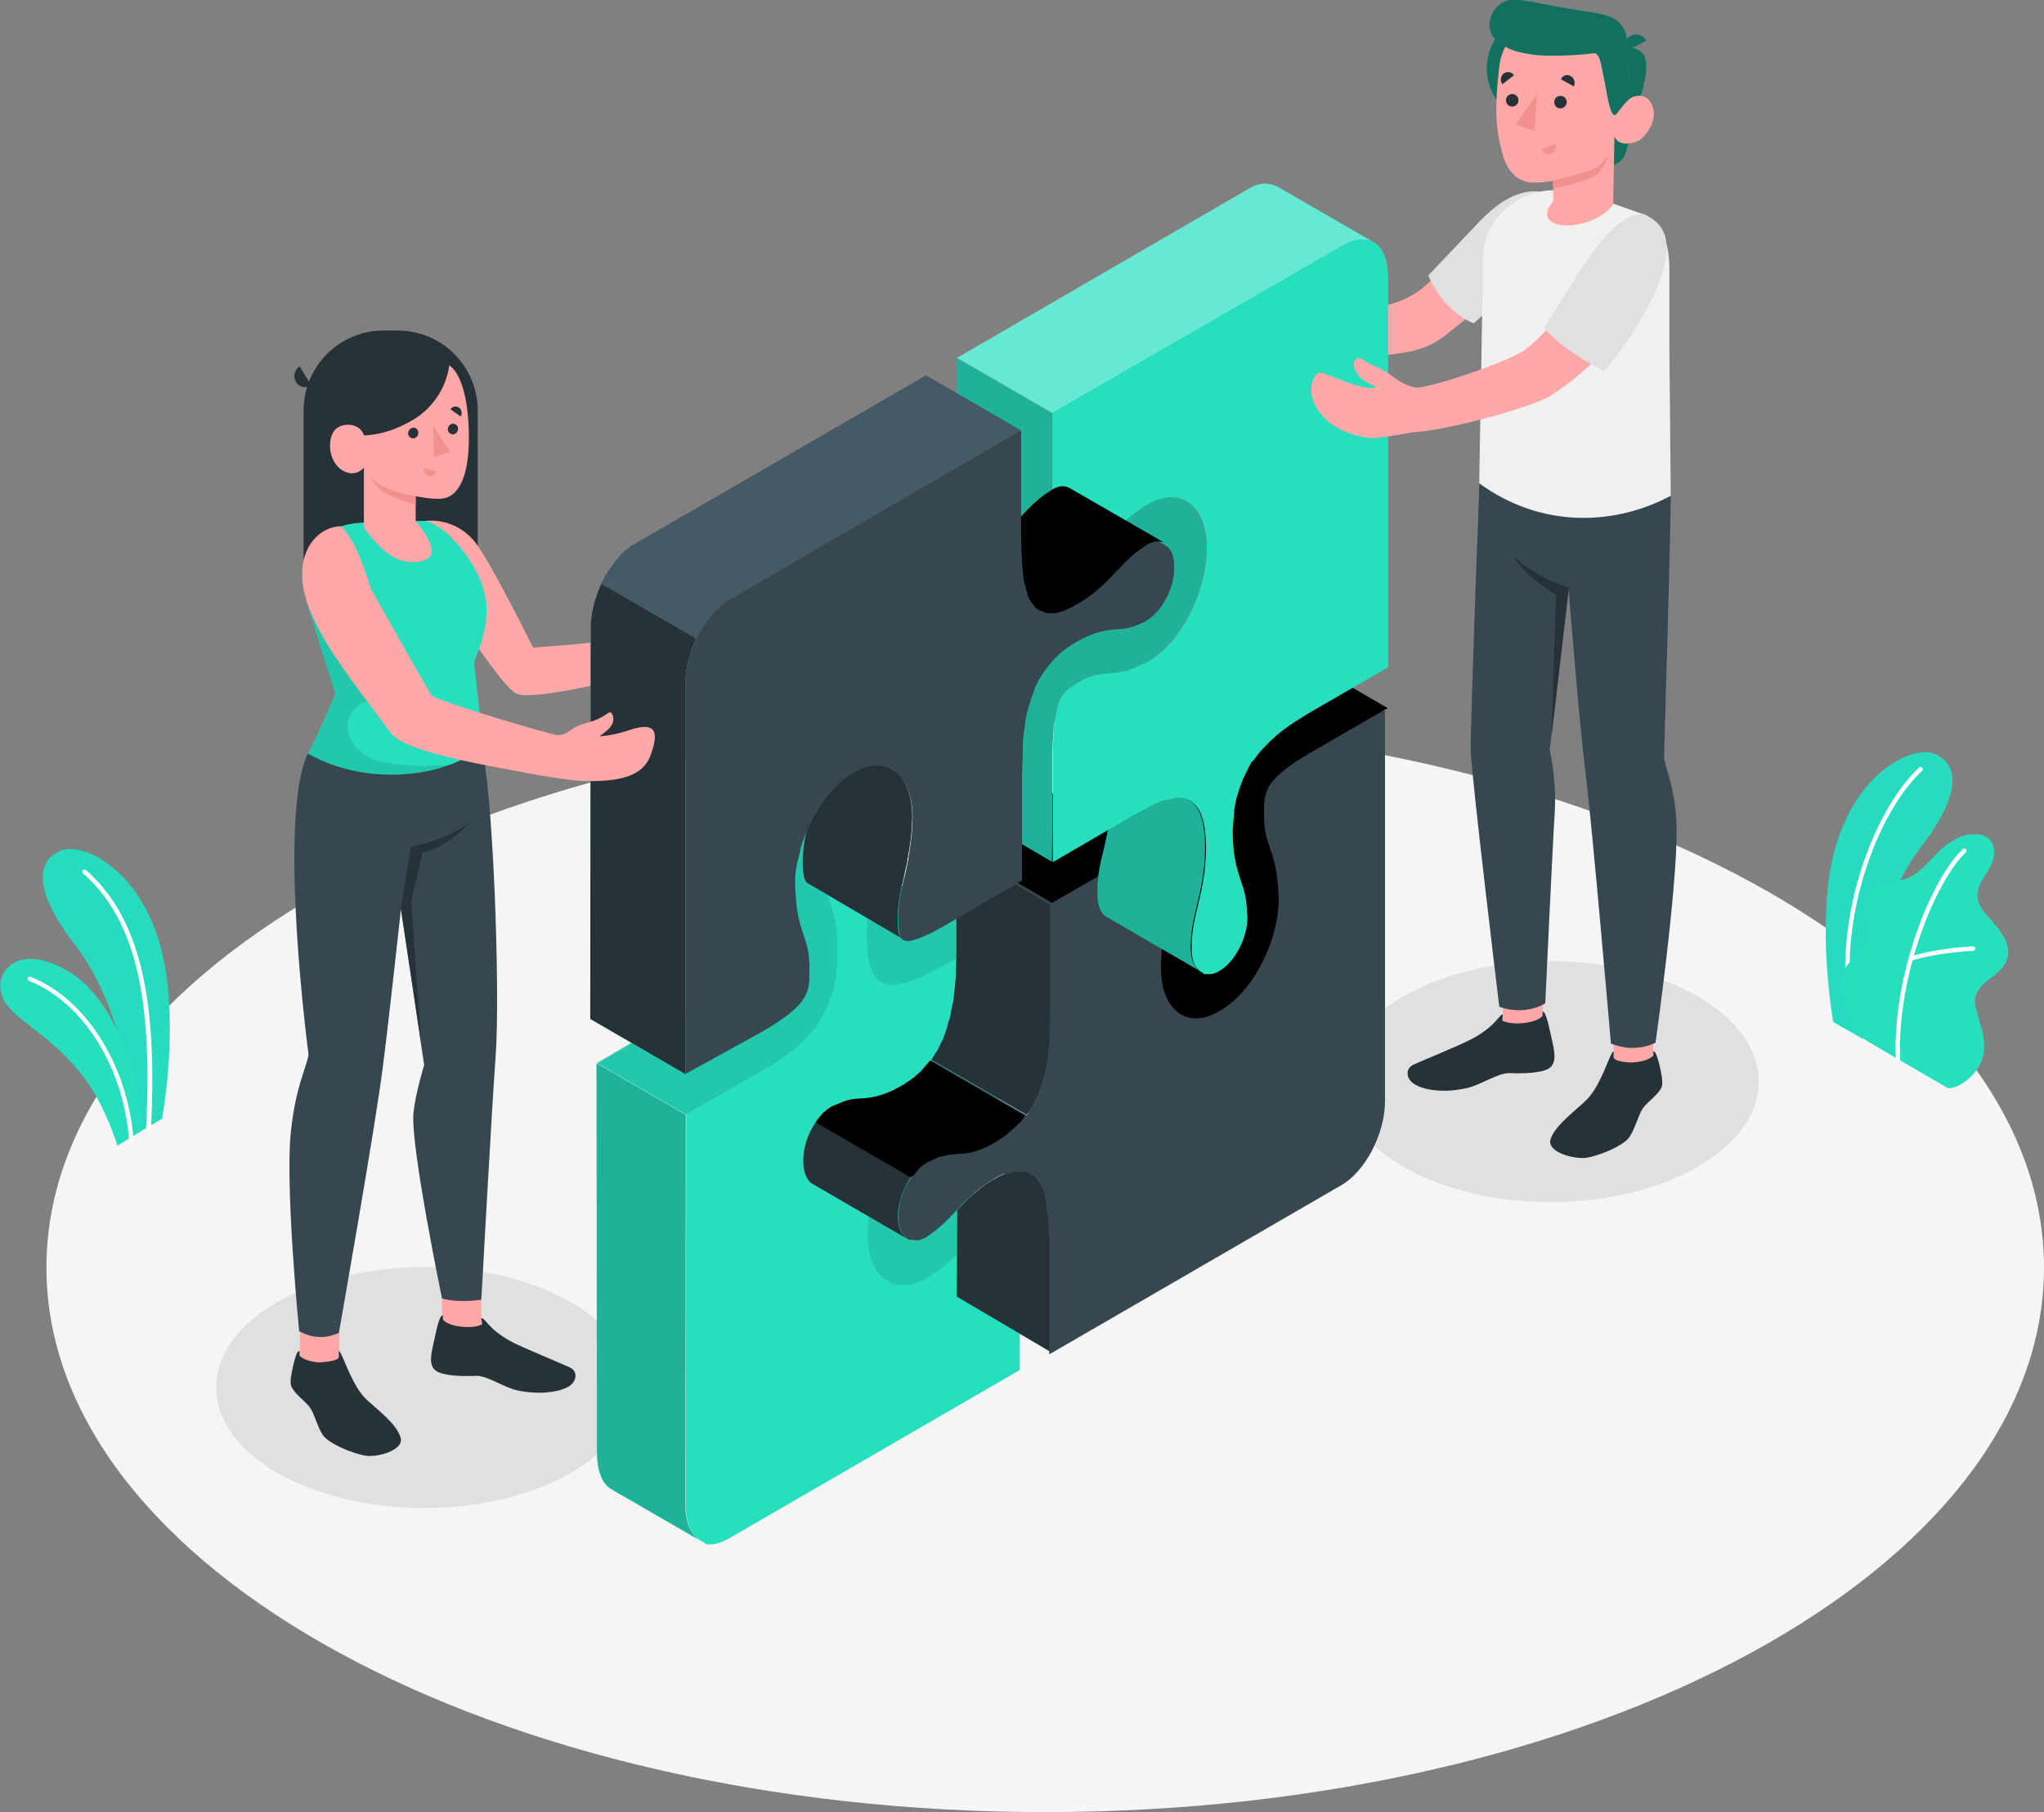 <?xml version="1.0" encoding="UTF-8"?> <svg xmlns="http://www.w3.org/2000/svg" width="273" height="242" viewBox="0 0 273 242" fill="none"><rect x="0" y="0" width="273" height="242" fill="#808080" stroke="none"/><g clip-path="url(#clip0)"><path d="M139.601 242C213.275 242 273 209.437 273 169.268C273 129.1 213.275 96.537 139.601 96.537C65.927 96.537 6.202 129.1 6.202 169.268C6.202 209.437 65.927 242 139.601 242Z" fill="#F5F5F5"></path><path d="M207.105 160.536C222.453 160.536 234.894 153.332 234.894 144.446C234.894 135.56 222.453 128.357 207.105 128.357C191.758 128.357 179.316 135.56 179.316 144.446C179.316 153.332 191.758 160.536 207.105 160.536Z" fill="#E0E0E0"></path><path d="M56.651 201.388C71.999 201.388 84.44 194.184 84.44 185.298C84.44 176.412 71.999 169.209 56.651 169.209C41.304 169.209 28.862 176.412 28.862 185.298C28.862 194.184 41.304 201.388 56.651 201.388Z" fill="#E0E0E0"></path><path d="M248.848 138.764L244.853 136.491C244.853 136.491 242.945 125.845 244.376 116.694C246.404 103.834 255.11 99.408 258.33 100.664C261.491 101.92 262.266 105.748 256.541 113.165C253.142 117.591 248.789 126.862 248.848 138.764Z" fill="#27DEBF"></path><g opacity="0.1"><path opacity="0.1" d="M248.848 138.764L244.853 136.491C244.853 136.491 242.945 125.845 244.376 116.694C246.404 103.834 255.11 99.408 258.33 100.664C261.491 101.92 262.266 105.748 256.541 113.165C253.142 117.591 248.789 126.862 248.848 138.764Z" fill="black"></path></g><path d="M246.94 133.561C247 133.561 247 133.561 246.94 133.561C247.119 133.561 247.238 133.381 247.238 133.262C245.926 121.179 251.114 108.14 256.72 102.937C256.839 102.817 256.839 102.638 256.72 102.518C256.601 102.398 256.422 102.398 256.303 102.518C250.637 107.782 245.33 121.06 246.642 133.321C246.702 133.441 246.821 133.561 246.94 133.561Z" fill="white"></path><path d="M260 145.224C260.656 145.583 261.968 144.805 262.445 144.446C263.28 143.848 263.995 143.071 264.472 142.114C265.009 141.037 265.128 139.901 264.949 138.704C264.89 138.106 264.711 137.508 264.532 136.91C264.353 136.312 264.174 135.714 264.055 135.116C263.876 134.518 263.697 133.919 263.816 133.321C263.995 132.125 265.009 131.288 266.023 130.51C267.096 129.733 268.229 128.656 268.229 127.161C268.229 126.024 267.633 125.007 266.977 124.11C266.261 123.213 265.486 122.435 264.83 121.538C264.353 120.88 264.055 120.103 264.114 119.265C264.174 118.787 264.353 118.308 264.591 117.83C265.128 116.873 265.784 116.036 266.142 115.019C266.5 114.002 266.44 112.746 265.665 112.028C265.009 111.43 264.055 111.37 263.16 111.43C262.325 111.49 261.55 111.849 260.835 112.267C258.509 113.523 257.197 116.275 254.752 117.292C253.798 117.651 252.784 117.77 251.77 118.009C250.816 118.249 249.802 118.787 249.325 119.684C248.431 121.478 250.101 123.692 249.445 125.606C248.908 127.28 247.238 127.938 246.344 129.434C245.926 130.091 245.867 130.869 245.926 131.647C246.046 132.962 246.224 133.919 246.88 135.355C247.417 136.551 248.908 138.704 248.908 138.704C248.908 138.824 259.94 145.164 260 145.224Z" fill="#27DEBF"></path><path d="M253.499 141.755C253.678 141.755 253.798 141.635 253.798 141.456C253.321 130.032 258.688 117.471 262.564 113.823C262.683 113.703 262.683 113.523 262.564 113.404C262.444 113.284 262.266 113.284 262.146 113.404C258.151 117.112 252.724 129.912 253.201 141.516C253.201 141.635 253.321 141.755 253.499 141.755Z" fill="white"></path><path d="M255.229 128.297H255.289C258.926 127.161 263.518 126.981 263.518 126.981C263.697 126.981 263.816 126.862 263.816 126.682C263.816 126.503 263.697 126.383 263.518 126.383C263.459 126.383 258.867 126.563 255.11 127.759C254.931 127.819 254.871 127.938 254.931 128.118C254.991 128.177 255.11 128.297 255.229 128.297Z" fill="white"></path><path d="M17.651 151.743L21.647 149.411C21.647 149.411 23.615 138.764 22.124 129.613C20.096 116.753 11.39 112.327 8.17 113.583C5.009 114.839 4.234 118.667 9.959 126.084C13.417 130.51 17.77 139.781 17.651 151.743Z" fill="#27DEBF"></path><g opacity="0.1"><path opacity="0.1" d="M17.651 151.743L21.647 149.411C21.647 149.411 23.615 138.764 22.124 129.613C20.096 116.753 11.39 112.327 8.17 113.583C5.009 114.839 4.234 118.667 9.959 126.084C13.417 130.51 17.77 139.781 17.651 151.743Z" fill="black"></path></g><path d="M19.798 151.145C19.619 151.145 19.5 150.966 19.5 150.846C20.454 132.903 17.949 122.675 11.091 116.634C10.972 116.514 10.972 116.335 11.091 116.215C11.211 116.095 11.39 116.095 11.509 116.215C18.486 122.376 21.11 132.783 20.156 150.906C20.096 151.026 19.977 151.145 19.798 151.145Z" fill="white"></path><path d="M18.904 151.026C18.963 147.198 16.757 134.398 9.243 129.792C1.729 125.127 -1.968 130.929 1.133 134.458C3.339 137.03 7.514 138.884 11.449 144.207C14.133 147.856 15.683 153 15.683 153L18.904 151.026Z" fill="#27DEBF"></path><path d="M17.532 152.521C17.353 152.521 17.234 152.401 17.234 152.222C16.518 142.473 11.032 133.8 3.876 130.989C3.697 130.929 3.638 130.749 3.697 130.63C3.757 130.45 3.936 130.391 4.055 130.45C11.45 133.321 17.055 142.233 17.83 152.162C17.83 152.401 17.711 152.521 17.532 152.521Z" fill="white"></path><path d="M169.179 37.562C170.074 38.34 171.147 38.699 172.34 39.835C173.413 40.852 173.83 41.27 175.083 41.749C176.454 42.287 177.766 42.108 181.583 41.51C186.234 40.732 188.262 39.955 190.289 38.22C192.675 36.186 197.922 30.145 200.486 27.753C203.17 25.241 206.867 26.198 206.867 26.198C206.867 26.198 205.317 31.701 201.798 36.725C199.771 39.656 195.954 42.407 194.225 43.842C191.482 46.115 189.991 47.072 183.908 47.491C179.317 47.85 178.72 47.969 174.964 47.85C173.592 47.79 172.757 47.79 170.551 47.611C169.477 47.491 168.583 47.371 167.688 47.132C166.615 46.773 165.661 46.594 164.707 45.936C163.514 45.158 162.5 44.022 161.904 42.766C161.546 42.048 161.367 41.27 161.367 40.493C161.367 39.715 161.665 38.878 162.202 38.34C162.321 38.22 162.441 38.1 162.56 38.041C162.858 37.981 163.156 38.1 163.395 38.22C164.826 38.938 166.257 39.955 167.748 40.553C169 41.031 169.954 41.211 169.895 40.971C169.775 40.732 169.06 40.493 168.225 39.596C167.45 38.758 167.271 37.442 167.748 37.084C168.344 36.725 168.285 36.844 169.179 37.562Z" fill="#FFA8A7"></path><path d="M207.94 26.258C207.94 26.258 205.674 25.061 203.289 25.779C200.904 26.437 199.055 27.992 196.789 30.444C194.523 32.837 190.766 36.785 190.766 36.785C190.766 36.785 192.615 41.51 196.849 43.184L205.674 34.99L207.94 26.258Z" fill="#E0E0E0"></path><path d="M220.821 134.637H215.514V143.788H220.821V134.637Z" fill="#FFA8A7"></path><path d="M206.092 136.97L200.784 137.149L200.486 127.46L206.092 127.28V136.97Z" fill="#FFA8A7"></path><path d="M223.147 66.272C223.147 71.356 222.252 101.083 222.252 101.083C222.371 102.578 223.803 105.15 223.922 110.473C224.101 118.129 221.119 139.243 221.119 139.243C221.119 139.243 218.555 140.738 215.156 139.362C215.156 139.362 212.711 110.772 211.757 103.176C210.922 96.537 209.491 78.533 209.491 78.533L206.986 100.185C206.986 100.185 207.94 104.133 207.642 108.679C207.403 112.208 206.39 133.979 206.39 133.979C206.39 133.979 203.885 135.714 200.248 134.458C200.248 134.458 196.491 103.415 196.431 100.185C196.371 96.477 197.803 58.975 197.803 58.975L223.147 66.272Z" fill="#37474F"></path><path d="M219.629 28.65C220.821 29.188 221.716 30.145 222.193 31.342C222.61 32.418 222.968 33.913 222.968 35.947V46.414L223.147 66.212C215.514 70.279 205.734 70.519 197.564 64.537C197.564 64.537 198.042 39.057 198.042 34.87C198.042 34.691 198.042 34.512 198.042 34.272C198.34 28.291 204.184 24.224 209.968 25.719L214.798 26.975L219.629 28.65Z" fill="#F0F0F0"></path><path d="M207.59 16.305C211.532 15.371 213.974 11.408 213.043 7.454C212.112 3.5 208.161 1.051 204.219 1.985C200.276 2.919 197.835 6.881 198.766 10.835C199.697 14.79 203.648 17.238 207.59 16.305Z" fill="#27DEBF"></path><path opacity="0.5" d="M207.59 16.305C211.532 15.371 213.974 11.408 213.043 7.454C212.112 3.5 208.161 1.051 204.219 1.985C200.276 2.919 197.835 6.881 198.766 10.835C199.697 14.79 203.648 17.238 207.59 16.305Z" fill="black"></path><path d="M218.615 14.355C218.615 14.355 217.422 19.977 216.945 20.874C216.468 21.772 215.454 22.071 215.454 22.071L215.514 18.123L218.615 14.355Z" fill="#27DEBF"></path><path opacity="0.5" d="M218.615 14.355C218.615 14.355 217.422 19.977 216.945 20.874C216.468 21.772 215.454 22.071 215.454 22.071L215.514 18.123L218.615 14.355Z" fill="black"></path><path d="M217.124 6.34C217.124 6.34 218.376 6.101 219.39 7.118C220.344 8.134 219.807 11.245 218.615 14.355L216.349 14.594L217.124 6.34Z" fill="#27DEBF"></path><path opacity="0.5" d="M217.124 6.34C217.124 6.34 218.376 6.101 219.39 7.118C220.344 8.134 219.807 11.245 218.615 14.355L216.349 14.594L217.124 6.34Z" fill="black"></path><path d="M215.693 14.654C216.17 14.893 216.766 14.056 217.362 13.458C217.899 12.86 219.748 12.082 220.642 13.996C221.537 15.91 219.867 18.482 218.436 18.96C215.991 19.738 215.633 18.183 215.633 18.183L215.454 27.334C212.413 31.282 203.945 30.923 207.463 26.856V24.164C207.463 24.164 205.257 24.523 204.183 24.344C202.394 24.044 201.261 22.609 200.725 20.695C199.83 17.525 199.532 15.013 200.248 8.852C201.083 2.093 208.894 2.034 213.188 4.665C217.303 7.237 215.693 14.654 215.693 14.654Z" fill="#FFA8A7"></path><path d="M215.693 15.372C215.931 15.372 216.766 13.936 217.363 13.458C218.138 12.74 217.124 6.34 217.124 6.34C217.124 6.34 217.84 4.725 216.349 3.11C215.275 1.914 213.487 1.794 210.505 1.316C208.895 1.077 206.509 0.598 204.899 0.299C202.991 -0.06 201.441 -0.419 200.129 0.718C199.115 1.615 198.638 3.23 199.175 4.486C199.294 4.785 199.473 5.024 199.711 5.263C200.069 5.682 200.546 6.041 201.083 6.22C201.083 6.22 201.918 6.938 204.78 7.297C207.642 7.656 212.115 7.237 212.711 7.118C213.546 6.998 213.725 7.835 214.142 10.048C214.62 12.082 214.918 15.372 215.693 15.372Z" fill="#27DEBF"></path><path opacity="0.5" d="M215.693 15.372C215.931 15.372 216.766 13.936 217.363 13.458C218.138 12.74 217.124 6.34 217.124 6.34C217.124 6.34 217.84 4.725 216.349 3.11C215.275 1.914 213.487 1.794 210.505 1.316C208.895 1.077 206.509 0.598 204.899 0.299C202.991 -0.06 201.441 -0.419 200.129 0.718C199.115 1.615 198.638 3.23 199.175 4.486C199.294 4.785 199.473 5.024 199.711 5.263C200.069 5.682 200.546 6.041 201.083 6.22C201.083 6.22 201.918 6.938 204.78 7.297C207.642 7.656 212.115 7.237 212.711 7.118C213.546 6.998 213.725 7.835 214.142 10.048C214.62 12.082 214.918 15.372 215.693 15.372Z" fill="black"></path><path d="M217.124 6.878L219.867 5.443C219.509 4.665 218.555 4.366 217.839 4.785C217.005 5.144 216.706 6.101 217.124 6.878Z" fill="#27DEBF"></path><path opacity="0.5" d="M217.124 6.878L219.867 5.443C219.509 4.665 218.555 4.366 217.839 4.785C217.005 5.144 216.706 6.101 217.124 6.878Z" fill="black"></path><path d="M207.404 24.104C207.404 24.104 211.399 23.267 212.83 22.549C213.785 22.071 214.56 21.174 214.798 20.635C214.798 20.635 214.56 21.831 213.665 22.908C212.652 24.224 207.404 25.181 207.404 25.181V24.104Z" fill="#F28F8F"></path><path d="M207.583 13.637C207.583 14.116 207.94 14.475 208.417 14.475C208.835 14.475 209.252 14.116 209.252 13.637C209.252 13.159 208.894 12.8 208.417 12.8C207.94 12.8 207.583 13.159 207.583 13.637Z" fill="#263238"></path><path d="M208.477 10.587L210.206 11.544C210.445 11.065 210.266 10.407 209.789 10.168C209.312 9.869 208.716 10.048 208.477 10.587Z" fill="#263238"></path><path d="M207.761 19.2L205.913 19.918C206.091 20.456 206.628 20.695 207.165 20.516C207.702 20.336 207.94 19.738 207.761 19.2Z" fill="#F28F8F"></path><path d="M200.665 11.245L202.215 10.048C201.917 9.57 201.261 9.51 200.844 9.809C200.426 10.168 200.307 10.766 200.665 11.245Z" fill="#263238"></path><path d="M201.142 13.398C201.142 13.876 201.5 14.235 201.977 14.235C202.394 14.235 202.812 13.876 202.812 13.398C202.812 12.919 202.454 12.561 201.977 12.561C201.5 12.561 201.142 12.919 201.142 13.398Z" fill="#263238"></path><path d="M205.257 12.62L204.959 17.525L202.454 16.628L205.257 12.62Z" fill="#F28F8F"></path><path d="M215.514 141.157V140.379C214.977 140.618 213.844 145.164 211.697 147.078C210.028 148.633 207.702 150.368 207.106 152.102C206.509 153.897 210.326 154.854 211.876 154.614C213.725 154.315 216.885 152.999 217.661 151.803C218.436 150.607 218.853 148.813 219.45 147.975C220.106 147.078 221.596 146.121 221.954 145.104C222.133 144.566 221.895 143.31 221.656 142.293C221.418 141.336 221.119 140.319 220.821 140.379C220.821 140.499 220.821 140.977 220.821 140.977C220.463 141.396 219.39 141.815 218.138 141.874C217.422 141.934 215.514 141.755 215.514 141.157Z" fill="#263238"></path><path d="M200.725 135.475C200.427 135.475 200.248 135.893 199.592 136.551C198.876 137.329 197.624 138.226 196.431 138.824C194.404 139.841 190.528 141.396 188.798 142.174C187.725 142.652 187.725 144.028 188.858 144.745C189.991 145.523 192.734 146.061 196.014 145.284C197.803 144.865 200.129 143.25 201.619 143.31C203.11 143.37 205.853 143.37 206.927 142.652C208 141.874 207.583 140.26 207.284 138.884C206.927 137.389 206.509 134.996 206.032 135.116V135.654C205.376 136.611 202.096 137.03 200.665 136.312L200.725 135.475Z" fill="#263238"></path><path d="M209.55 78.474C209.55 78.474 205.257 77.277 202.096 74.227C202.096 74.227 203.527 76.918 207.821 79.431L207.225 98.331L209.55 78.474Z" fill="#263238"></path><path d="M63.807 77.576H40.55V54.848C40.55 48.926 45.321 44.141 51.225 44.141H53.133C59.036 44.141 63.807 48.926 63.807 54.848V77.576Z" fill="#263238"></path><path d="M50.509 189.305C49.972 188.827 49.495 188.408 49.018 187.99C47.587 186.674 46.454 184.401 45.858 182.906C45.5 182.008 45.321 181.111 45.321 180.154V177.164H40.073V182.008V182.128C40.312 183.205 42.697 186.135 44.069 187.99C44.963 189.246 46.693 190.861 48.78 191.16C50.748 191.399 51.761 190.801 50.509 189.305Z" fill="#FFA8A7"></path><path d="M65.596 181.291C65.716 181.231 65.894 181.111 65.954 180.932C66.371 180.393 66.014 180.035 65.716 179.616C65.358 179.018 65.06 178.3 64.821 177.642C64.582 177.044 64.284 175.967 64.284 175.967C64.284 175.967 64.284 175.19 64.284 174.891V171.9H59.037V176.745V176.865C59.335 178.001 60.349 179.137 61.064 180.094C61.601 180.812 62.972 181.171 63.807 181.35C64.165 181.41 64.582 181.47 64.94 181.41C65.239 181.47 65.417 181.41 65.596 181.291Z" fill="#FFA8A7"></path><path d="M41.087 100.664C37.032 109.516 41.206 140.798 41.206 140.798C41.087 142.233 39.417 145.104 38.821 151.444C38.105 158.921 39.954 177.762 39.954 177.762C39.954 177.762 42.399 179.377 45.261 178.001C45.261 178.001 50.27 149.65 51.165 142.233C52 135.714 53.55 121.419 53.55 121.419L56.651 142.233C56.651 142.233 55.518 145.882 55.22 148.633C54.803 153 59.036 173.395 59.036 173.395C59.036 173.395 60.825 174.053 64.284 173.575C64.284 173.575 65.775 146.48 66.192 141.217C66.848 132.364 65.835 104.671 64.225 99.408L41.087 100.664Z" fill="#37474F"></path><path d="M53.55 121.359L54.862 113.105C54.862 113.105 60.408 111.968 62.972 109.576C62.972 109.576 60.349 112.866 56.413 113.942L54.922 120.282L56.234 139.123L53.55 121.359Z" fill="#263238"></path><path d="M45.261 181.171V180.393C45.738 180.633 46.931 185.059 49.018 186.973C50.688 188.468 52.954 190.203 53.49 191.937C54.087 193.672 50.33 194.689 48.779 194.39C46.99 194.09 43.889 192.775 43.114 191.638C42.339 190.442 41.981 188.707 41.325 187.87C40.669 187.033 39.238 186.076 38.88 185.059C38.701 184.521 38.94 183.324 39.178 182.307C39.417 181.35 39.656 180.334 40.013 180.453C40.013 180.573 40.013 181.051 40.013 181.051C40.371 181.47 41.445 181.889 42.637 181.949C43.412 181.889 45.261 181.769 45.261 181.171Z" fill="#263238"></path><path d="M64.284 176.027C64.582 176.027 64.821 176.446 65.477 177.104C66.192 177.881 67.385 178.719 68.578 179.317C70.546 180.274 74.362 181.829 76.092 182.607C77.165 183.085 77.105 184.401 76.032 185.119C74.899 185.836 72.216 186.375 68.995 185.657C67.206 185.238 64.94 183.623 63.509 183.743C62.078 183.803 59.335 183.803 58.261 183.085C57.188 182.367 57.605 180.752 57.904 179.377C58.261 177.881 58.619 175.609 59.156 175.668V176.207C59.812 177.164 63.032 177.582 64.403 176.865L64.284 176.027Z" fill="#263238"></path><path d="M56.89 69.562C56.89 69.562 60.826 68.963 63.569 72.552C65.656 75.303 71.202 86.488 71.202 86.488C71.202 86.488 83.308 85.651 83.904 84.993C84.5 84.275 84.142 82.9 84.023 82.062C83.844 81.285 83.606 79.55 83.427 79.072C83.129 78.234 84.381 78.474 85.097 79.251C85.872 80.088 86.17 81.584 86.528 81.883C86.885 82.122 89.688 78.892 91.06 77.337C92.431 75.782 93.087 74.705 93.982 75.303C94.638 75.782 94.22 76.679 93.266 78.055C92.312 79.371 92.133 79.55 92.014 79.849C91.895 80.088 92.252 80.268 92.372 80.388C92.61 80.627 93.087 80.986 93.147 81.404C93.147 81.584 93.147 81.823 93.207 82.002C93.326 82.421 93.862 82.66 94.041 83.079C94.161 83.378 94.041 83.737 94.101 84.096C94.161 84.335 94.28 84.515 94.28 84.694C94.34 85.113 94.101 85.531 93.862 85.831C92.908 86.967 91.597 87.386 90.344 88.103C89.33 88.701 88.197 88.941 87.005 89.479C85.812 90.017 71.083 93.845 68.876 92.589C66.67 91.393 58.262 78.055 58.262 78.055C54.862 72.672 56.89 69.562 56.89 69.562Z" fill="#FFA8A7"></path><path d="M48.243 69.801C43.055 70.16 42.697 72.672 41.386 75.423C40.372 77.517 40.73 80.029 41.505 82.182L44.785 92.649C44.785 92.649 43.115 96.776 41.147 100.664C50.211 105.748 61.601 103.056 64.344 99.348C64.464 98.57 63.748 92.41 63.331 88.402C64.941 84.395 65.358 81.823 64.702 79.132C63.45 74.167 58.56 69.382 56.413 69.561L48.243 69.801Z" fill="#27DEBF"></path><path d="M40.014 48.926L41.564 51.438C40.849 51.917 39.954 51.737 39.537 51.02C39.119 50.302 39.298 49.405 40.014 48.926Z" fill="#263238"></path><path d="M59.991 48.807C61.243 49.525 62.734 52.635 62.615 59.154C62.495 64.657 60.706 66.033 59.812 66.391C58.917 66.81 57.188 66.571 55.518 66.272V69.561C55.518 69.561 57.844 72.253 57.665 73.748C57.546 75.244 54.326 75.603 52.179 74.167C50.032 72.672 48.601 70.459 48.601 70.459V62.444C48.601 62.444 47.468 63.939 45.619 62.743C43.771 61.487 43.711 58.437 44.784 57.36C45.858 56.283 48.184 56.582 48.601 58.137C48.601 58.137 51.284 58.257 54.803 56.283C58.381 54.309 59.752 50.96 59.991 48.807Z" fill="#FFA8A7"></path><path d="M55.876 57.779C55.876 58.197 55.578 58.496 55.22 58.556C54.862 58.556 54.504 58.257 54.504 57.898C54.504 57.48 54.803 57.18 55.16 57.121C55.518 57.061 55.876 57.36 55.876 57.779Z" fill="#263238"></path><path d="M56.651 62.444L58.262 62.982C58.142 63.461 57.665 63.7 57.248 63.58C56.771 63.401 56.532 62.863 56.651 62.444Z" fill="#F28F8F"></path><path d="M61.541 55.625L60.17 54.668C60.408 54.25 60.945 54.19 61.303 54.429C61.661 54.668 61.78 55.207 61.541 55.625Z" fill="#263238"></path><path d="M61.184 57.24C61.184 57.659 60.885 57.958 60.528 58.018C60.17 58.018 59.812 57.719 59.812 57.36C59.812 56.941 60.11 56.642 60.468 56.582C60.885 56.582 61.184 56.881 61.184 57.24Z" fill="#263238"></path><path d="M57.844 56.881L57.964 61.008L60.11 60.35L57.844 56.881Z" fill="#F28F8F"></path><path d="M55.519 66.272C53.73 66.033 50.092 65.016 49.555 63.58C49.555 63.58 49.734 64.478 50.807 65.434C51.881 66.391 55.519 67.408 55.519 67.408V66.272Z" fill="#F28F8F"></path><path opacity="0.1" d="M50.569 101.621C48.124 101.023 45.56 98.331 46.693 95.7C46.991 94.982 47.587 94.324 48.303 93.905C48.899 93.546 49.376 93.726 49.972 94.085C48.78 93.307 46.752 89.479 46.454 88.103L45.023 83.438C45.023 83.438 44.784 82.002 45.321 80.268L41.683 76.021C41.683 76.021 41.445 76.201 41.028 76.5C40.431 78.354 40.908 80.388 41.505 82.242L44.784 92.709C44.784 92.709 43.115 96.836 41.147 100.724C47.826 104.492 55.757 104.013 60.587 102.04C56.711 102.518 53.193 102.279 50.569 101.621Z" fill="black"></path><path d="M93.445 205.694L81.638 198.875C80.385 198.158 79.73 196.303 79.73 193.971L79.67 141.994L91.597 148.872L91.537 201.029C91.537 203.302 92.312 204.916 93.445 205.694Z" fill="#27DEBF"></path><path opacity="0.2" d="M93.445 205.694L81.638 198.875C80.385 198.158 79.73 196.303 79.73 193.971L79.67 141.994L91.597 148.872L91.537 201.029C91.537 203.302 92.312 204.916 93.445 205.694Z" fill="black"></path><path d="M93.564 205.754L93.505 205.694C92.312 204.916 91.597 203.301 91.597 201.029L91.656 148.872L79.73 141.994L90.046 135.953L90.165 135.893L91.597 135.056L93.266 133.919C93.266 133.919 93.326 133.919 93.326 133.86L93.385 133.8C93.505 133.74 93.564 133.68 93.624 133.62L93.743 133.561C93.862 133.501 93.922 133.441 94.041 133.321C94.161 133.261 94.22 133.202 94.34 133.082C94.399 133.022 94.519 132.962 94.578 132.903L94.697 132.843L94.757 132.783C94.936 132.663 95.055 132.544 95.174 132.424C95.234 132.364 95.353 132.304 95.413 132.185L95.473 132.125C95.771 131.886 96.009 131.587 96.308 131.288L96.427 131.168C96.546 131.048 96.606 130.929 96.725 130.809C96.784 130.749 96.844 130.69 96.844 130.63C96.904 130.57 96.963 130.51 96.963 130.45L97.023 130.39L97.083 130.331L97.142 130.271C97.262 130.151 97.381 130.032 97.441 129.852C97.5 129.733 97.619 129.613 97.679 129.493L97.739 129.433V129.374C97.858 129.194 97.977 129.075 98.037 128.895C98.156 128.776 98.216 128.596 98.275 128.476L98.335 128.417C98.395 128.297 98.454 128.177 98.514 128.058C98.573 127.998 98.573 127.938 98.633 127.878C98.693 127.699 98.812 127.579 98.872 127.4C98.931 127.28 98.991 127.22 98.991 127.101C99.051 126.981 99.11 126.921 99.11 126.802C99.17 126.742 99.17 126.622 99.23 126.563C99.289 126.503 99.289 126.383 99.349 126.323C99.408 126.084 99.468 125.905 99.587 125.665C99.647 125.486 99.707 125.306 99.766 125.127V125.067C99.826 124.888 99.885 124.649 99.885 124.469V124.409C99.945 124.23 99.945 124.11 100.005 123.931C100.064 123.692 100.124 123.452 100.124 123.213V123.093C100.124 123.034 100.124 122.974 100.124 122.914V122.854C100.124 122.794 100.124 122.735 100.124 122.675C100.184 122.376 100.184 122.077 100.184 121.837V121.718C100.184 121.598 100.184 121.478 100.184 121.359C100.184 120.94 100.243 120.462 100.243 120.043V119.983C100.243 119.864 100.243 119.744 100.243 119.624V119.505V119.325C100.243 119.206 100.243 119.026 100.243 118.907C100.243 118.847 100.243 118.847 100.243 118.787C100.243 118.727 100.243 118.727 100.243 118.667V118.548V118.488C100.243 118.249 100.243 118.069 100.184 117.83V117.77C100.184 117.591 100.124 117.411 100.124 117.232C100.005 116.275 99.826 115.497 99.647 114.839C99.528 114.361 99.349 113.942 99.23 113.523C98.931 112.626 98.633 111.789 98.514 110.652C98.514 110.473 98.454 110.234 98.454 110.054C98.454 109.815 98.395 109.576 98.395 109.337V109.277V109.217C98.395 109.157 98.395 109.097 98.395 109.038C98.395 108.918 98.395 108.798 98.395 108.679C98.395 105.927 100.064 102.697 102.152 101.501C102.39 101.382 102.569 101.262 102.807 101.202C102.986 101.142 103.106 101.142 103.285 101.142C103.463 101.142 103.583 101.142 103.702 101.142C103.762 101.142 103.821 101.142 103.941 101.202C104.119 101.262 104.358 101.322 104.537 101.441L116.404 108.32C116.463 108.38 116.523 108.38 116.583 108.439C117.298 108.978 117.656 109.995 117.656 111.31C117.656 111.49 117.656 111.669 117.596 111.968V112.028V112.088C117.537 114.062 117.179 115.497 116.762 117.172C116.642 117.591 116.583 118.009 116.463 118.488C116.404 118.667 116.404 118.787 116.344 118.966C116.225 119.445 116.165 119.923 116.046 120.402C116.046 120.581 115.986 120.761 115.986 120.88L124.395 116.155L136.321 123.034V130.151V133.561V136.79C136.321 140.618 136.023 143.19 135.427 144.626C135.009 145.643 134.353 146.241 132.922 147.078C131.252 148.035 130.239 148.155 129.106 148.215C128.688 148.274 128.271 148.274 127.853 148.334C127.674 148.334 127.555 148.394 127.376 148.394C127.197 148.454 127.078 148.454 126.899 148.514C126.601 148.573 126.303 148.693 126.005 148.753L125.766 148.813C125.349 148.992 124.872 149.172 124.454 149.411C124.395 149.411 124.335 149.471 124.275 149.471H124.216L124.156 149.53C123.977 149.59 123.798 149.71 123.619 149.829C122.069 150.727 120.518 152.222 119.207 154.196C118.61 155.093 118.074 156.05 117.656 157.007C117.239 157.904 116.881 158.921 116.583 159.818C116.821 159.579 117 159.34 117.239 159.1C117.954 158.323 118.551 157.725 119.207 157.127C119.803 156.588 120.399 156.17 121.055 155.811C122.009 155.272 122.785 154.794 123.321 155.153L135.129 162.211C135.188 162.211 135.248 162.27 135.248 162.33C135.307 162.33 135.307 162.39 135.367 162.45C135.367 162.45 135.427 162.45 135.427 162.51C135.486 162.569 135.486 162.569 135.486 162.629C135.486 162.629 135.486 162.629 135.486 162.689C135.546 162.749 135.546 162.809 135.606 162.868C135.904 163.526 136.083 164.663 136.202 166.577C136.202 166.816 136.202 166.996 136.202 167.235C136.202 167.833 136.202 168.491 136.202 169.268V182.965L97.262 205.515C96.546 205.933 95.83 206.172 95.174 206.232C94.936 206.232 94.697 206.232 94.459 206.232C94.399 206.232 94.28 206.232 94.22 206.172C94.101 205.993 93.803 205.873 93.564 205.754Z" fill="#27DEBF"></path><path opacity="0.1" d="M123.441 155.093L135.248 162.151C134.711 161.792 133.936 162.27 132.982 162.809C132.326 163.168 131.73 163.646 131.133 164.125C130.418 164.723 129.881 165.321 129.165 166.098C127.973 167.414 126.601 168.91 124.514 170.225C124.275 170.405 123.977 170.584 123.739 170.704C119.386 173.216 115.867 170.524 115.867 164.782C115.867 163.168 116.165 161.433 116.702 159.698C116.941 159.459 117.119 159.22 117.358 159.041C118.074 158.263 118.67 157.665 119.326 157.067C119.922 156.528 120.519 156.11 121.175 155.751C122.069 155.213 122.844 154.734 123.441 155.093Z" fill="black"></path><path opacity="0.1" d="M116.046 120.821L124.454 116.095L136.381 122.974L126.124 128.895L123.023 130.51H122.964H122.904C122.844 130.57 122.785 130.57 122.665 130.63L122.546 130.69C122.367 130.749 122.188 130.809 122.01 130.869C121.89 130.929 121.831 130.929 121.711 130.989L121.652 131.048C121.473 131.108 121.354 131.168 121.175 131.228C121.055 131.288 120.936 131.288 120.817 131.288C120.638 131.347 120.459 131.347 120.34 131.407H120.28C120.221 131.407 120.101 131.407 120.042 131.467C119.863 131.467 119.624 131.527 119.445 131.527C119.386 131.527 119.326 131.527 119.326 131.527C119.087 131.527 118.849 131.527 118.61 131.467C118.551 131.467 118.551 131.467 118.491 131.467C118.312 131.407 118.133 131.347 117.954 131.288C117.895 131.288 117.835 131.228 117.835 131.228C117.716 131.168 117.537 131.048 117.418 130.929C117.358 130.929 117.358 130.869 117.298 130.869C117.12 130.749 117 130.57 116.881 130.39L116.821 130.331C116.523 129.912 116.285 129.374 116.106 128.716C116.106 128.656 116.106 128.656 116.106 128.596C116.046 128.297 115.987 127.998 115.927 127.639V127.46C115.867 127.101 115.808 126.742 115.808 126.323C115.748 125.785 115.748 125.366 115.748 124.888C115.748 123.333 115.867 121.957 116.046 120.821Z" fill="black"></path><path opacity="0.1" d="M91.597 148.813L79.67 141.934L89.986 135.893L90.046 135.833H90.106L91.537 134.996L93.207 133.86L93.266 133.8L93.326 133.74C93.445 133.68 93.505 133.62 93.564 133.561L93.624 133.501C93.743 133.441 93.803 133.381 93.922 133.261C94.041 133.202 94.101 133.142 94.22 133.022C94.28 132.962 94.399 132.903 94.459 132.843L94.578 132.783L94.638 132.723C94.817 132.604 94.936 132.484 95.055 132.364C95.115 132.304 95.234 132.245 95.294 132.125L95.353 132.065C95.652 131.826 95.89 131.527 96.188 131.228L96.308 131.108C96.427 130.989 96.486 130.869 96.606 130.749C96.665 130.69 96.725 130.63 96.725 130.57C96.785 130.51 96.785 130.45 96.844 130.39L96.904 130.331L96.963 130.271L97.023 130.211C97.142 130.091 97.262 129.972 97.321 129.792C97.381 129.673 97.5 129.553 97.56 129.433L97.62 129.374V129.314C97.739 129.134 97.858 129.015 97.918 128.835C98.037 128.716 98.097 128.536 98.156 128.417V128.357C98.216 128.237 98.275 128.118 98.335 127.998C98.395 127.938 98.395 127.878 98.454 127.819C98.514 127.639 98.633 127.46 98.693 127.34C98.752 127.22 98.812 127.161 98.812 127.041C98.872 126.921 98.872 126.862 98.931 126.742C98.991 126.622 98.991 126.562 99.051 126.443C99.11 126.383 99.11 126.263 99.17 126.204C99.23 125.964 99.289 125.785 99.408 125.546C99.468 125.366 99.528 125.187 99.587 125.007V124.948C99.647 124.768 99.707 124.529 99.707 124.349V124.29C99.766 124.11 99.766 123.991 99.826 123.811C99.885 123.572 99.945 123.333 99.945 123.093V122.974C99.945 122.914 99.945 122.854 100.005 122.794V122.735C100.005 122.675 100.005 122.615 100.005 122.555C100.064 122.256 100.064 121.957 100.064 121.718V121.598C100.064 121.478 100.064 121.359 100.064 121.239C100.064 120.821 100.124 120.342 100.124 119.923V119.864C100.124 119.744 100.124 119.624 100.124 119.505V119.385V119.206C100.124 119.086 100.124 118.907 100.124 118.787C100.124 118.727 100.124 118.727 100.124 118.667C100.124 118.607 100.124 118.607 100.124 118.548V118.428V118.368C100.124 118.129 100.124 117.95 100.064 117.71V117.65C100.064 117.471 100.005 117.292 100.005 117.112C99.885 116.155 99.707 115.378 99.528 114.72C99.408 114.241 99.23 113.823 99.11 113.404C98.812 112.507 98.514 111.669 98.395 110.533C98.395 110.353 98.335 110.114 98.335 109.935C98.335 109.695 98.335 109.456 98.275 109.217V109.157V109.097C98.275 109.038 98.275 108.978 98.275 108.918C98.275 108.798 98.275 108.679 98.275 108.559C98.275 105.808 99.945 102.578 102.032 101.382C102.271 101.262 102.45 101.142 102.688 101.083C102.867 101.023 102.986 101.023 103.165 101.023C103.344 101.023 103.463 101.023 103.583 101.023C103.642 101.023 103.702 101.023 103.821 101.083C104 101.142 104.239 101.202 104.418 101.322L116.285 108.2C116.046 108.081 115.748 107.961 115.45 107.961C115.271 107.961 115.032 107.961 114.794 108.021C114.496 108.081 114.138 108.2 113.78 108.439C113.422 108.619 113.064 108.918 112.766 109.217C111.991 109.995 111.275 111.011 110.798 112.088C110.679 112.327 110.619 112.566 110.5 112.806C110.381 113.165 110.262 113.523 110.202 113.882C110.083 114.48 110.023 115.079 110.023 115.617C110.023 115.796 110.023 115.976 110.023 116.155V116.215V116.275C110.083 117.531 110.202 118.368 110.441 119.146C110.5 119.325 110.5 119.445 110.56 119.624C110.679 119.923 110.739 120.222 110.858 120.521C110.977 120.94 111.156 121.359 111.275 121.837C111.335 122.017 111.335 122.196 111.395 122.316C111.454 122.495 111.454 122.675 111.514 122.854C111.633 123.392 111.752 124.05 111.812 124.768V124.828C111.812 124.948 111.812 125.007 111.812 125.127C111.812 125.247 111.812 125.366 111.812 125.426V125.486V125.546C111.812 125.606 111.812 125.665 111.812 125.785C111.812 125.845 111.812 125.905 111.812 126.024C111.812 126.084 111.812 126.144 111.812 126.263V126.443V126.622C111.812 126.742 111.812 126.862 111.812 126.981V127.041C111.812 127.28 111.812 127.46 111.812 127.699C111.812 127.938 111.812 128.118 111.812 128.357C111.812 128.476 111.812 128.596 111.812 128.656V128.776C111.812 129.075 111.752 129.314 111.752 129.613C111.752 129.733 111.693 129.852 111.693 130.032V130.151C111.633 130.39 111.633 130.63 111.574 130.869C111.514 131.048 111.514 131.168 111.454 131.347V131.407C111.454 131.527 111.395 131.647 111.395 131.766C111.395 131.886 111.335 132.005 111.335 132.125C111.335 132.185 111.335 132.245 111.275 132.245C111.216 132.364 111.216 132.544 111.156 132.663C111.097 132.903 111.037 133.082 110.918 133.321C110.858 133.501 110.798 133.68 110.739 133.86C110.679 134.039 110.56 134.278 110.5 134.458C110.441 134.637 110.321 134.817 110.262 134.936C110.202 135.056 110.142 135.116 110.083 135.235C110.023 135.355 109.963 135.415 109.963 135.534L109.904 135.594C109.844 135.654 109.844 135.714 109.785 135.833L109.725 135.893C109.725 135.953 109.665 136.013 109.665 136.013C109.546 136.192 109.486 136.312 109.367 136.491V136.551L109.308 136.611C109.248 136.671 109.248 136.731 109.188 136.79C109.129 136.85 109.129 136.91 109.069 136.97C109.009 137.03 109.009 137.089 108.95 137.149C108.89 137.209 108.83 137.329 108.771 137.389L108.711 137.448L108.652 137.508C108.592 137.568 108.532 137.628 108.532 137.688C108.532 137.688 108.532 137.747 108.473 137.747C108.413 137.807 108.413 137.807 108.353 137.867C108.294 137.927 108.234 137.987 108.175 138.046C108.115 138.106 108.055 138.166 108.055 138.226L107.936 138.346C107.697 138.645 107.399 138.884 107.101 139.183L107.041 139.243C106.982 139.302 106.863 139.362 106.803 139.482C106.684 139.602 106.505 139.721 106.386 139.841L106.326 139.901L106.266 139.96L106.207 140.02C106.147 140.08 106.028 140.14 105.968 140.2C105.789 140.319 105.61 140.499 105.372 140.618L105.312 140.678C105.252 140.738 105.133 140.798 105.074 140.858C105.014 140.917 104.954 140.917 104.954 140.977L103.285 142.114L101.853 142.951L101.794 143.011L101.675 143.071L91.597 148.813Z" fill="black"></path><path d="M137.096 148.872L124.395 141.516C124.454 141.396 124.573 141.276 124.693 141.097V141.037C124.752 140.977 124.812 140.917 124.812 140.858C124.991 140.559 125.229 140.26 125.349 139.96L125.408 139.841C125.587 139.482 125.766 139.123 125.945 138.764C126.005 138.645 126.005 138.585 126.064 138.465V138.405C126.184 138.166 126.243 137.927 126.362 137.628C126.422 137.508 126.422 137.389 126.482 137.269V137.209C126.541 136.97 126.601 136.79 126.661 136.551C126.72 136.372 126.78 136.192 126.839 136.013C126.899 135.833 126.959 135.594 126.959 135.415C127.018 135.235 127.018 134.996 127.078 134.817C127.138 134.637 127.138 134.458 127.197 134.278V134.218C127.257 134.039 127.257 133.86 127.317 133.68C127.317 133.561 127.376 133.441 127.376 133.321V133.202C127.495 132.245 127.615 131.228 127.674 130.151V130.091L127.734 127.161V127.101V126.981V113.284L140.376 120.701V134.398V134.518V134.577L140.317 137.508V137.568C140.257 138.645 140.197 139.661 140.078 140.618V140.738C140.078 140.858 140.018 140.977 140.018 141.097C139.959 141.276 139.959 141.456 139.959 141.635V141.695C139.899 141.874 139.899 142.054 139.839 142.233C139.78 142.413 139.78 142.652 139.72 142.831C139.661 143.011 139.661 143.25 139.601 143.43C139.541 143.609 139.482 143.788 139.422 143.968C139.362 144.207 139.303 144.387 139.243 144.626V144.686C139.184 144.805 139.184 144.925 139.124 145.045C139.005 145.344 138.885 145.583 138.826 145.822V145.882C138.766 146.001 138.766 146.061 138.706 146.181C138.528 146.54 138.349 146.899 138.17 147.258L138.11 147.377C137.931 147.676 137.752 147.975 137.573 148.274C137.514 148.334 137.454 148.394 137.454 148.454V148.514C137.216 148.693 137.156 148.753 137.096 148.872Z" fill="#27DEBF"></path><path d="M127.794 173.156L127.853 161.612C127.794 161.672 127.734 161.732 127.674 161.792C128.211 161.254 128.688 160.715 129.225 160.177L129.284 160.117C129.344 160.057 129.404 159.998 129.463 159.998L129.523 159.938C130.596 158.921 131.67 158.084 132.862 157.426L132.982 157.366L133.101 157.306C133.399 157.127 133.638 157.007 133.936 156.887C133.995 156.827 134.115 156.827 134.174 156.768L134.234 156.708C134.413 156.648 134.651 156.528 134.83 156.469C134.95 156.409 135.009 156.409 135.128 156.349H135.188C135.367 156.289 135.546 156.229 135.665 156.229C135.784 156.229 135.904 156.17 136.023 156.17C136.202 156.17 136.321 156.17 136.44 156.17C136.56 156.17 136.679 156.17 136.798 156.17C136.917 156.17 137.096 156.229 137.216 156.229H137.275C137.335 156.229 137.454 156.289 137.514 156.289C137.633 156.349 137.752 156.409 137.872 156.469C138.05 156.528 138.11 156.588 138.229 156.708C138.349 156.768 138.468 156.887 138.587 157.007C138.647 157.067 138.706 157.127 138.766 157.246L138.826 157.306L138.885 157.366C138.945 157.426 139.005 157.545 139.064 157.605C139.124 157.725 139.183 157.844 139.243 157.964C139.303 158.084 139.362 158.203 139.422 158.323C139.482 158.442 139.541 158.622 139.601 158.741C139.661 158.861 139.661 158.981 139.72 159.1C139.78 159.28 139.839 159.459 139.839 159.639C139.839 159.758 139.899 159.818 139.899 159.938V159.998C139.959 160.177 139.959 160.416 140.018 160.596C140.018 160.655 140.018 160.715 140.018 160.775V160.835C140.138 161.672 140.257 162.629 140.317 163.766L140.376 166.457V166.637C140.376 166.697 140.376 166.816 140.376 166.876V180.573L127.794 173.156Z" fill="#27DEBF"></path><path d="M121.055 165.381L108.592 158.143C107.757 157.725 107.28 156.528 107.28 154.973C107.28 153.299 107.876 151.385 108.95 149.889C109.009 149.77 109.128 149.65 109.188 149.53C109.128 149.65 109.069 149.71 109.009 149.829L121.711 157.186C121.651 157.246 121.651 157.246 121.592 157.306C120.578 158.861 119.922 160.775 119.922 162.39C119.922 163.885 120.399 164.902 121.055 165.381Z" fill="#27DEBF"></path><path d="M137.096 148.872L124.395 141.516C124.454 141.396 124.573 141.276 124.693 141.097V141.037C124.752 140.977 124.812 140.917 124.812 140.858C124.991 140.559 125.229 140.26 125.349 139.96L125.408 139.841C125.587 139.482 125.766 139.123 125.945 138.764C126.005 138.645 126.005 138.585 126.064 138.465V138.405C126.184 138.166 126.243 137.927 126.362 137.628C126.422 137.508 126.422 137.389 126.482 137.269V137.209C126.541 136.97 126.601 136.79 126.661 136.551C126.72 136.372 126.78 136.192 126.839 136.013C126.899 135.833 126.959 135.594 126.959 135.415C127.018 135.235 127.018 134.996 127.078 134.817C127.138 134.637 127.138 134.458 127.197 134.278V134.218C127.257 134.039 127.257 133.86 127.317 133.68C127.317 133.561 127.376 133.441 127.376 133.321V133.202C127.495 132.245 127.615 131.228 127.674 130.151V130.091L127.734 127.161V127.101V126.981V113.284L140.376 120.701V134.398V134.518V134.577L140.317 137.508V137.568C140.257 138.645 140.197 139.661 140.078 140.618V140.738C140.078 140.858 140.018 140.977 140.018 141.097C139.959 141.276 139.959 141.456 139.959 141.635V141.695C139.899 141.874 139.899 142.054 139.839 142.233C139.78 142.413 139.78 142.652 139.72 142.831C139.661 143.011 139.661 143.25 139.601 143.43C139.541 143.609 139.482 143.788 139.422 143.968C139.362 144.207 139.303 144.387 139.243 144.626V144.686C139.184 144.805 139.184 144.925 139.124 145.045C139.005 145.344 138.885 145.583 138.826 145.822V145.882C138.766 146.001 138.766 146.061 138.706 146.181C138.528 146.54 138.349 146.899 138.17 147.258L138.11 147.377C137.931 147.676 137.752 147.975 137.573 148.274C137.514 148.334 137.454 148.394 137.454 148.454V148.514C137.216 148.693 137.156 148.753 137.096 148.872Z" fill="#263238"></path><path d="M127.794 173.156L127.853 161.612C127.794 161.672 127.734 161.732 127.674 161.792C128.211 161.254 128.688 160.715 129.225 160.177L129.284 160.117C129.344 160.057 129.404 159.998 129.463 159.998L129.523 159.938C130.596 158.921 131.67 158.084 132.862 157.426L132.982 157.366L133.101 157.306C133.399 157.127 133.638 157.007 133.936 156.887C133.995 156.827 134.115 156.827 134.174 156.768L134.234 156.708C134.413 156.648 134.651 156.528 134.83 156.469C134.95 156.409 135.009 156.409 135.128 156.349H135.188C135.367 156.289 135.546 156.229 135.665 156.229C135.784 156.229 135.904 156.17 136.023 156.17C136.202 156.17 136.321 156.17 136.44 156.17C136.56 156.17 136.679 156.17 136.798 156.17C136.917 156.17 137.096 156.229 137.216 156.229H137.275C137.335 156.229 137.454 156.289 137.514 156.289C137.633 156.349 137.752 156.409 137.872 156.469C138.05 156.528 138.11 156.588 138.229 156.708C138.349 156.768 138.468 156.887 138.587 157.007C138.647 157.067 138.706 157.127 138.766 157.246L138.826 157.306L138.885 157.366C138.945 157.426 139.005 157.545 139.064 157.605C139.124 157.725 139.183 157.844 139.243 157.964C139.303 158.084 139.362 158.203 139.422 158.323C139.482 158.442 139.541 158.622 139.601 158.741C139.661 158.861 139.661 158.981 139.72 159.1C139.78 159.28 139.839 159.459 139.839 159.639C139.839 159.758 139.899 159.818 139.899 159.938V159.998C139.959 160.177 139.959 160.416 140.018 160.596C140.018 160.655 140.018 160.715 140.018 160.775V160.835C140.138 161.672 140.257 162.629 140.317 163.766L140.376 166.457V166.637C140.376 166.697 140.376 166.816 140.376 166.876V180.573L127.794 173.156Z" fill="#263238"></path><path d="M121.055 165.381L108.592 158.143C107.757 157.725 107.28 156.528 107.28 154.973C107.28 153.299 107.876 151.385 108.95 149.889C109.009 149.77 109.128 149.65 109.188 149.53C109.128 149.65 109.069 149.71 109.009 149.829L121.711 157.186C121.651 157.246 121.651 157.246 121.592 157.306C120.578 158.861 119.922 160.775 119.922 162.39C119.922 163.885 120.399 164.902 121.055 165.381Z" fill="#263238"></path><path d="M121.174 165.44L121.115 165.381C120.399 164.902 119.982 163.826 119.982 162.45C119.982 160.775 120.578 158.861 121.651 157.366C121.711 157.306 121.711 157.306 121.771 157.246L109.069 149.889C109.128 149.77 109.188 149.71 109.248 149.59C109.427 149.351 109.546 149.172 109.725 148.992C109.784 148.872 109.904 148.813 109.963 148.693C110.083 148.573 110.142 148.514 110.262 148.454C110.5 148.215 110.798 148.035 111.037 147.856C111.156 147.796 111.216 147.736 111.395 147.676C111.454 147.676 111.454 147.616 111.514 147.616H111.573C112.229 147.317 112.766 147.078 113.243 146.958C113.303 146.958 113.362 146.899 113.422 146.899C113.959 146.779 114.495 146.719 115.032 146.719C116.404 146.6 117.895 146.48 120.339 145.104C120.459 145.044 120.638 144.925 120.757 144.865C120.876 144.805 120.995 144.686 121.115 144.626C121.174 144.566 121.294 144.506 121.413 144.446C121.413 144.446 121.413 144.446 121.473 144.446C121.592 144.327 121.771 144.267 121.89 144.147C122.009 144.028 122.188 143.908 122.307 143.788L122.367 143.729L122.427 143.669L122.486 143.609C122.546 143.549 122.606 143.489 122.665 143.43C122.725 143.37 122.784 143.31 122.844 143.31C122.963 143.19 123.083 143.131 123.142 143.011C123.202 142.951 123.262 142.891 123.321 142.831L123.381 142.772C123.5 142.652 123.56 142.592 123.619 142.473C123.739 142.353 123.858 142.233 123.917 142.114L123.977 142.054C124.037 141.994 124.096 141.934 124.156 141.874C124.216 141.755 124.335 141.635 124.395 141.575L137.096 148.932C137.156 148.813 137.275 148.753 137.335 148.633V148.573C137.395 148.514 137.454 148.454 137.454 148.394C137.633 148.095 137.872 147.796 137.991 147.497L138.05 147.377C138.229 147.018 138.408 146.659 138.587 146.301C138.647 146.181 138.647 146.121 138.706 146.001V145.942C138.826 145.702 138.885 145.463 139.005 145.164C139.064 145.044 139.124 144.925 139.124 144.805V144.745C139.184 144.506 139.243 144.327 139.303 144.087C139.362 143.908 139.422 143.729 139.482 143.549C139.541 143.37 139.601 143.131 139.601 142.951C139.661 142.772 139.661 142.592 139.72 142.353C139.78 142.174 139.78 141.994 139.839 141.815V141.755C139.899 141.575 139.899 141.396 139.899 141.217C139.899 141.097 139.959 140.977 139.959 140.858V140.738C140.078 139.781 140.197 138.764 140.197 137.688V137.628L140.257 134.697V134.637V134.518V120.821L127.615 113.404L132.803 110.413L135.486 108.858L137.872 107.482C138.17 107.303 138.528 107.124 138.826 106.944C139.064 106.825 139.303 106.705 139.541 106.585C140.555 106.047 141.39 105.688 142.046 105.568C142.165 105.568 142.225 105.509 142.284 105.509C142.583 105.449 142.881 105.449 143.119 105.449C143.298 105.449 143.358 105.568 143.477 105.628L156.119 112.985C156.358 113.105 156.477 113.344 156.596 113.703C156.596 113.823 156.656 113.942 156.656 114.062C156.656 114.181 156.716 114.301 156.716 114.48C156.716 114.54 156.716 114.66 156.716 114.72C156.716 114.899 156.716 115.079 156.716 115.258C156.716 115.437 156.716 115.677 156.716 115.916C156.716 116.454 156.716 116.993 156.656 117.471C156.656 117.591 156.656 117.71 156.596 117.83C156.596 117.95 156.596 118.069 156.537 118.189C156.537 118.308 156.537 118.428 156.477 118.548C156.477 118.667 156.417 118.787 156.417 118.907C156.358 119.146 156.358 119.325 156.298 119.565C156.239 119.804 156.179 119.983 156.179 120.222C156.179 120.222 156.179 120.222 156.179 120.282C157.193 117.95 157.789 115.378 157.789 112.985C157.789 112.626 157.789 112.267 157.729 111.968C157.61 109.277 157.073 107.722 156.656 106.346C156.239 105.03 155.821 103.894 155.821 101.681C155.821 98.75 155.821 97.075 162.083 93.486L172.28 87.625L184.982 94.982V147.078C184.982 151.385 182.358 156.469 179.078 158.323L140.138 180.872V167.175C140.138 167.115 140.138 166.996 140.138 166.936V166.756L140.078 164.065C140.018 162.928 139.899 161.971 139.78 161.134V161.074C139.78 161.014 139.78 160.955 139.78 160.895C139.72 160.655 139.72 160.476 139.661 160.297V160.237C139.661 160.117 139.601 160.057 139.601 159.938C139.541 159.758 139.482 159.579 139.482 159.399C139.422 159.28 139.422 159.16 139.362 159.041C139.303 158.861 139.243 158.741 139.184 158.622C139.124 158.502 139.064 158.383 139.005 158.263C138.945 158.143 138.885 158.024 138.826 157.904C138.766 157.784 138.706 157.725 138.647 157.665L138.587 157.605L138.528 157.545C138.468 157.485 138.408 157.366 138.349 157.306C138.229 157.186 138.11 157.067 137.991 157.007C137.872 156.947 137.752 156.887 137.633 156.768C137.514 156.708 137.395 156.648 137.275 156.588C137.216 156.588 137.096 156.528 137.037 156.528H136.977C136.858 156.528 136.739 156.469 136.56 156.469C136.44 156.469 136.321 156.469 136.202 156.469C136.083 156.469 135.904 156.469 135.784 156.469C135.665 156.469 135.546 156.528 135.427 156.528C135.248 156.588 135.128 156.588 134.95 156.648H134.89C134.771 156.708 134.711 156.708 134.592 156.768C134.413 156.827 134.174 156.947 133.995 157.007L134.174 156.708C134.115 156.768 133.995 156.768 133.936 156.827C133.638 156.947 133.339 157.127 133.101 157.246L132.982 157.306L132.862 157.366C131.67 158.084 130.596 158.861 129.523 159.878L129.463 159.938C129.404 159.998 129.344 160.057 129.284 160.057L129.225 160.117C128.688 160.655 128.211 161.134 127.674 161.732C126.601 162.869 125.647 163.885 124.156 164.902C123.977 165.022 123.858 165.141 123.739 165.201C123.321 165.44 122.963 165.56 122.606 165.62C122.486 165.62 122.367 165.68 122.188 165.62C122.069 165.62 121.95 165.62 121.83 165.56C121.532 165.62 121.353 165.56 121.174 165.44Z" fill="#37474F"></path><path d="M140.495 120.581L127.853 113.165L133.041 110.174L135.725 108.619L138.11 107.243C138.408 107.064 138.766 106.884 139.064 106.705C139.303 106.585 139.541 106.466 139.78 106.346C140.793 105.808 141.628 105.449 142.284 105.329C142.403 105.329 142.463 105.269 142.523 105.269C142.821 105.21 143.119 105.21 143.358 105.21C143.537 105.21 143.596 105.329 143.715 105.389L156.358 112.686C156.298 112.686 156.238 112.626 156.238 112.626C156.179 112.626 156.119 112.566 156.059 112.566C155.881 112.566 155.702 112.566 155.463 112.566C155.284 112.566 155.165 112.626 154.986 112.686C154.032 112.925 152.66 113.583 150.871 114.6L148.486 115.976L145.803 117.531L140.495 120.581Z" fill="black"></path><path d="M156.835 134.757C155.642 133.561 155.046 131.527 155.046 129.134C155.046 128.776 155.046 128.477 155.106 128.058C155.106 128.058 155.106 128.058 155.106 127.998C155.106 127.4 155.165 126.862 155.225 126.204C155.225 126.024 155.284 125.845 155.284 125.665C155.344 125.307 155.404 124.948 155.463 124.589C155.523 124.29 155.583 123.931 155.642 123.632C155.702 123.452 155.702 123.333 155.762 123.153C155.881 122.495 156.06 121.837 156.239 121.12C156.358 120.701 156.477 120.222 156.537 119.804C157.55 117.471 158.147 114.899 158.147 112.567C158.147 112.208 158.147 111.849 158.087 111.55C157.968 108.798 157.431 107.303 157.014 105.927C156.596 104.611 156.179 103.475 156.179 101.262C156.179 98.331 156.179 96.716 162.44 93.068L172.638 87.206L185.339 94.563L175.083 100.484C168.821 104.133 168.821 105.748 168.821 108.679C168.821 110.952 169.179 112.028 169.656 113.344C170.133 114.72 170.61 116.275 170.729 118.966C170.729 119.265 170.789 119.624 170.789 119.983C170.789 125.785 167.271 132.544 162.917 134.996C160.532 136.432 158.326 136.312 156.835 134.757Z" fill="black"></path><path d="M121.652 157.246L108.95 149.889C109.009 149.77 109.069 149.71 109.129 149.59C109.308 149.351 109.427 149.172 109.606 148.992C109.665 148.872 109.785 148.813 109.844 148.693C109.963 148.573 110.023 148.514 110.142 148.454C110.381 148.215 110.679 148.035 110.918 147.856C111.037 147.796 111.097 147.736 111.275 147.676C111.335 147.676 111.395 147.616 111.395 147.616H111.454C112.11 147.317 112.647 147.078 113.124 146.958C113.184 146.958 113.243 146.899 113.303 146.899C113.84 146.779 114.376 146.719 114.913 146.719C116.285 146.6 117.775 146.48 120.22 145.104C120.34 145.044 120.519 144.925 120.638 144.865C120.757 144.805 120.876 144.686 120.996 144.626C121.115 144.566 121.174 144.506 121.234 144.446C121.234 144.446 121.234 144.446 121.294 144.446C121.413 144.327 121.592 144.267 121.711 144.147C121.83 144.028 122.009 143.908 122.129 143.848L122.188 143.788L122.248 143.729L122.308 143.669C122.367 143.609 122.427 143.549 122.486 143.489C122.546 143.43 122.606 143.37 122.665 143.37C122.785 143.25 122.904 143.19 122.963 143.071C123.023 143.011 123.083 142.951 123.142 142.891L123.202 142.831C123.262 142.712 123.381 142.652 123.441 142.532C123.56 142.413 123.679 142.293 123.739 142.173L123.798 142.114C123.858 142.054 123.918 141.994 123.977 141.934C124.037 141.815 124.156 141.695 124.216 141.635L136.918 148.992L136.858 149.052C136.798 149.172 136.679 149.291 136.619 149.411C136.56 149.471 136.5 149.53 136.441 149.59L136.56 149.53C136.381 149.77 136.202 149.949 135.963 150.129C135.904 150.188 135.904 150.188 135.844 150.248C135.844 150.308 135.785 150.308 135.725 150.368C135.606 150.487 135.486 150.547 135.427 150.667C135.308 150.786 135.188 150.846 135.069 150.966L135.009 151.026C134.95 151.086 134.89 151.086 134.89 151.145C134.592 151.385 134.353 151.624 134.055 151.803C134.055 151.803 133.996 151.803 133.996 151.863C133.638 152.102 133.28 152.342 132.982 152.521C132.803 152.581 132.684 152.7 132.564 152.76C132.385 152.82 132.266 152.94 132.147 153C130.895 153.598 129.941 153.897 129.046 154.016C128.867 154.016 128.688 154.076 128.509 154.076C128.39 154.076 128.33 154.076 128.211 154.076C128.032 154.076 127.853 154.076 127.734 154.136C127.019 154.196 126.363 154.256 125.528 154.495C125.289 154.555 125.051 154.674 124.812 154.794C124.633 154.854 124.454 154.973 124.275 155.033C124.216 155.033 124.156 155.093 124.156 155.093C124.037 155.153 123.918 155.213 123.798 155.272C123.5 155.452 123.262 155.631 122.963 155.87C122.844 155.93 122.785 156.05 122.725 156.11C122.665 156.17 122.546 156.289 122.486 156.409C122.367 156.528 122.248 156.648 122.188 156.768C122.129 156.827 122.069 156.947 122.009 157.007C121.771 157.067 121.711 157.127 121.652 157.246Z" fill="black"></path><path d="M160.473 129.792L147.771 122.435C147.711 122.376 147.652 122.376 147.592 122.316C146.876 121.778 146.578 120.641 146.578 119.325C146.578 119.146 146.578 118.966 146.578 118.667V118.608V118.548C146.638 116.574 146.996 115.138 147.413 113.464C147.592 112.626 147.83 111.669 148.009 110.712L150.752 109.097L150.872 109.038L150.931 108.978L153.078 107.841L153.138 107.782C153.913 107.423 154.629 107.124 155.225 106.884L155.285 106.825C155.404 106.765 155.463 106.765 155.583 106.765C155.702 106.705 155.821 106.705 155.941 106.705H156C156.119 106.645 156.298 106.645 156.418 106.585C156.537 106.585 156.656 106.525 156.775 106.525C156.895 106.525 157.074 106.525 157.193 106.466C157.312 106.466 157.431 106.466 157.491 106.466C157.61 106.466 157.73 106.466 157.908 106.525H157.968C158.028 106.525 158.087 106.525 158.147 106.585C158.326 106.645 158.445 106.705 158.624 106.765C158.684 106.765 158.743 106.825 158.743 106.825C159.161 107.064 159.519 107.363 159.817 107.782C159.817 107.782 159.876 107.841 159.876 107.901C159.996 108.081 160.115 108.32 160.234 108.499C160.234 108.559 160.294 108.559 160.294 108.619V108.679C160.353 108.918 160.473 109.157 160.532 109.396L160.592 109.576C160.652 109.875 160.711 110.174 160.771 110.473V110.593C160.89 111.37 160.95 112.208 160.95 113.165C160.95 116.394 160.353 118.787 159.876 120.88C159.459 122.555 159.101 123.991 159.041 125.964V126.024V126.084C159.041 126.383 158.982 126.563 159.041 126.742C159.041 128.058 159.459 129.075 160.115 129.613C160.294 129.673 160.353 129.733 160.473 129.792Z" fill="#27DEBF"></path><path d="M140.496 115.079L127.854 107.662V102.997V98.331V93.965C127.854 91.393 127.973 89.419 128.211 87.924C128.629 85.472 129.344 84.754 131.253 83.617C132.922 82.66 133.936 82.541 135.129 82.481C135.606 82.421 136.023 82.421 136.441 82.361C136.56 82.361 136.679 82.302 136.798 82.302C136.977 82.242 137.216 82.242 137.395 82.182C137.633 82.122 137.872 82.062 138.17 81.943C138.289 81.883 138.409 81.883 138.528 81.823C138.945 81.644 139.363 81.464 139.78 81.285C139.78 81.285 139.84 81.285 139.84 81.225C140.138 81.105 140.376 80.986 140.615 80.866C142.941 79.49 145.147 76.859 146.638 73.569C146.757 73.33 146.817 73.15 146.936 72.911C146.817 73.031 146.698 73.15 146.638 73.21C147.055 72.791 147.413 72.373 147.831 71.954C149.023 70.638 150.395 69.143 152.482 67.827C152.72 67.648 152.959 67.468 153.257 67.349C157.551 64.836 161.129 67.528 161.129 73.27C161.129 75.722 160.473 78.474 159.34 80.986C157.849 84.275 155.643 86.967 153.317 88.343C153.078 88.462 152.84 88.582 152.542 88.701H152.482C152.065 88.941 151.647 89.12 151.23 89.3L150.872 89.419C150.574 89.539 150.335 89.599 150.097 89.658C149.918 89.718 149.679 89.778 149.5 89.778C149.381 89.778 149.262 89.838 149.143 89.838C148.725 89.898 148.308 89.957 147.831 89.957C146.698 90.017 145.684 90.137 144.014 91.094C142.106 92.23 141.45 92.948 140.973 95.4C140.734 96.836 140.555 98.81 140.555 101.441V105.808V110.473L140.496 115.079Z" fill="#27DEBF"></path><path d="M141.629 75.902L128.927 68.545C128.211 68.066 127.854 66.212 127.854 61.427L127.794 47.79L140.496 55.147V68.844C140.496 73.629 140.854 75.483 141.629 75.902Z" fill="#27DEBF"></path><path opacity="0.2" d="M160.473 129.792L147.771 122.435C147.711 122.376 147.652 122.376 147.592 122.316C146.876 121.778 146.578 120.641 146.578 119.325C146.578 119.146 146.578 118.966 146.578 118.667V118.608V118.548C146.638 116.574 146.996 115.138 147.413 113.464C147.592 112.626 147.83 111.669 148.009 110.712L150.752 109.097L150.872 109.038L150.931 108.978L153.078 107.841L153.138 107.782C153.913 107.423 154.629 107.124 155.225 106.884L155.285 106.825C155.404 106.765 155.463 106.765 155.583 106.765C155.702 106.705 155.821 106.705 155.941 106.705H156C156.119 106.645 156.298 106.645 156.418 106.585C156.537 106.585 156.656 106.525 156.775 106.525C156.895 106.525 157.074 106.525 157.193 106.466C157.312 106.466 157.431 106.466 157.491 106.466C157.61 106.466 157.73 106.466 157.908 106.525H157.968C158.028 106.525 158.087 106.525 158.147 106.585C158.326 106.645 158.445 106.705 158.624 106.765C158.684 106.765 158.743 106.825 158.743 106.825C159.161 107.064 159.519 107.363 159.817 107.782C159.817 107.782 159.876 107.841 159.876 107.901C159.996 108.081 160.115 108.32 160.234 108.499C160.234 108.559 160.294 108.559 160.294 108.619V108.679C160.353 108.918 160.473 109.157 160.532 109.396L160.592 109.576C160.652 109.875 160.711 110.174 160.771 110.473V110.593C160.89 111.37 160.95 112.208 160.95 113.165C160.95 116.394 160.353 118.787 159.876 120.88C159.459 122.555 159.101 123.991 159.041 125.964V126.024V126.084C159.041 126.383 158.982 126.563 159.041 126.742C159.041 128.058 159.459 129.075 160.115 129.613C160.294 129.673 160.353 129.733 160.473 129.792Z" fill="black"></path><path opacity="0.2" d="M140.496 115.079L127.854 107.662V102.997V98.331V93.965C127.854 91.393 127.973 89.419 128.211 87.924C128.629 85.472 129.344 84.754 131.253 83.617C132.922 82.66 133.936 82.541 135.129 82.481C135.606 82.421 136.023 82.421 136.441 82.361C136.56 82.361 136.679 82.302 136.798 82.302C136.977 82.242 137.216 82.242 137.395 82.182C137.633 82.122 137.872 82.062 138.17 81.943C138.289 81.883 138.409 81.883 138.528 81.823C138.945 81.644 139.363 81.464 139.78 81.285C139.78 81.285 139.84 81.285 139.84 81.225C140.138 81.105 140.376 80.986 140.615 80.866C142.941 79.49 145.147 76.859 146.638 73.569C146.757 73.33 146.817 73.15 146.936 72.911C146.817 73.031 146.698 73.15 146.638 73.21C147.055 72.791 147.413 72.373 147.831 71.954C149.023 70.638 150.395 69.143 152.482 67.827C152.72 67.648 152.959 67.468 153.257 67.349C157.551 64.836 161.129 67.528 161.129 73.27C161.129 75.722 160.473 78.474 159.34 80.986C157.849 84.275 155.643 86.967 153.317 88.343C153.078 88.462 152.84 88.582 152.542 88.701H152.482C152.065 88.941 151.647 89.12 151.23 89.3L150.872 89.419C150.574 89.539 150.335 89.599 150.097 89.658C149.918 89.718 149.679 89.778 149.5 89.778C149.381 89.778 149.262 89.838 149.143 89.838C148.725 89.898 148.308 89.957 147.831 89.957C146.698 90.017 145.684 90.137 144.014 91.094C142.106 92.23 141.45 92.948 140.973 95.4C140.734 96.836 140.555 98.81 140.555 101.441V105.808V110.473L140.496 115.079Z" fill="black"></path><path opacity="0.2" d="M141.629 75.902L128.927 68.545C128.211 68.066 127.854 66.212 127.854 61.427L127.794 47.79L140.496 55.147V68.844C140.496 73.629 140.854 75.483 141.629 75.902Z" fill="black"></path><path d="M160.532 129.852L160.413 129.792C160.354 129.733 160.294 129.733 160.234 129.673C159.519 129.134 159.161 128.118 159.161 126.802C159.161 126.622 159.161 126.443 159.161 126.144V126.084V126.024C159.22 124.05 159.578 122.615 159.996 120.94C160.473 118.847 161.069 116.514 161.069 113.224C161.069 112.267 161.009 111.43 160.89 110.652V110.533C160.831 110.234 160.771 109.935 160.711 109.636L160.652 109.456C160.592 109.217 160.473 108.978 160.413 108.739V108.679C160.413 108.619 160.354 108.619 160.354 108.559C160.234 108.32 160.115 108.14 159.996 107.961C159.996 107.901 159.936 107.901 159.936 107.841C159.638 107.423 159.28 107.124 158.863 106.884C158.803 106.884 158.803 106.825 158.743 106.825C158.565 106.765 158.386 106.705 158.266 106.645C158.207 106.645 158.147 106.645 158.087 106.585H158.028C157.849 106.585 157.73 106.525 157.61 106.525C157.491 106.525 157.431 106.525 157.312 106.525C157.193 106.525 157.014 106.525 156.895 106.585C156.776 106.585 156.656 106.585 156.537 106.645C156.418 106.645 156.239 106.705 156.12 106.765H156.06C155.941 106.765 155.821 106.825 155.702 106.825C155.583 106.825 155.523 106.884 155.404 106.884L155.344 106.944C154.688 107.124 154.032 107.423 153.257 107.841L153.198 107.901L151.051 109.038L150.991 109.097L150.872 109.157L148.129 110.772L140.615 115.138V110.473V105.808V101.441C140.615 98.87 140.734 96.896 141.032 95.4C141.45 92.948 142.165 92.23 144.074 91.094C145.743 90.137 146.757 90.017 147.89 89.957C148.367 89.898 148.785 89.898 149.202 89.838C149.321 89.838 149.441 89.778 149.56 89.778C149.739 89.718 149.977 89.718 150.156 89.658C150.395 89.599 150.633 89.539 150.932 89.419L151.289 89.3C151.707 89.12 152.124 88.941 152.542 88.701H152.601C152.899 88.582 153.138 88.462 153.376 88.343C155.702 86.967 157.909 84.335 159.399 80.986C160.532 78.474 161.188 75.722 161.188 73.27C161.188 67.468 157.67 64.836 153.317 67.349C153.019 67.468 152.78 67.648 152.542 67.827C150.454 69.203 149.083 70.638 147.89 71.954C147.473 72.373 147.115 72.851 146.698 73.21C146.101 73.808 145.445 74.406 144.61 74.885C144.491 74.945 144.431 75.004 144.312 75.064C144.193 75.124 144.133 75.184 144.014 75.244C143.656 75.423 143.358 75.662 143 75.782C142.881 75.842 142.821 75.842 142.702 75.902C142.583 75.961 142.523 75.961 142.404 75.961C142.344 75.961 142.225 76.021 142.165 76.021C141.987 76.021 141.867 75.961 141.688 75.902C140.913 75.483 140.555 73.689 140.555 68.844V55.147L127.854 47.79L166.854 25.181C166.973 25.121 167.152 25.002 167.271 24.942C167.39 24.882 167.509 24.822 167.688 24.762C167.808 24.702 167.927 24.702 168.106 24.643C168.225 24.583 168.344 24.583 168.464 24.583C168.643 24.523 168.821 24.523 168.941 24.523C169.597 24.523 170.253 24.702 170.789 25.002L183.312 32.239C183.67 32.418 184.028 32.717 184.326 33.076C184.445 33.196 184.505 33.315 184.565 33.435C184.624 33.495 184.684 33.614 184.743 33.734C184.863 33.913 184.922 34.093 184.982 34.332C185.042 34.452 185.042 34.571 185.101 34.691C185.28 35.349 185.399 36.186 185.399 37.024V89.12L175.143 95.041C175.083 95.101 175.023 95.101 174.964 95.161L174.844 95.221L172.817 96.477C171.922 97.075 171.207 97.613 170.491 98.212L170.431 98.271C170.372 98.331 170.372 98.331 170.312 98.391C170.133 98.57 169.954 98.69 169.776 98.87L169.716 98.929C169.656 98.989 169.537 99.049 169.477 99.169C169.298 99.348 169.179 99.468 169 99.647C168.881 99.767 168.821 99.886 168.702 99.946C168.583 100.126 168.404 100.245 168.285 100.425C168.165 100.544 168.106 100.664 167.987 100.783C167.867 100.963 167.748 101.142 167.569 101.322C167.509 101.441 167.45 101.561 167.331 101.621L167.271 101.681L167.211 101.74C167.092 101.86 167.032 102.04 166.913 102.219C166.854 102.339 166.794 102.458 166.734 102.578L166.675 102.697C166.496 103.056 166.317 103.415 166.138 103.774L166.078 103.894C166.019 104.073 165.959 104.193 165.899 104.372C165.84 104.552 165.78 104.671 165.72 104.851L165.661 104.97C165.601 105.15 165.542 105.329 165.482 105.509C165.422 105.688 165.363 105.927 165.303 106.107C165.243 106.286 165.184 106.525 165.124 106.705C165.065 106.884 165.065 107.124 165.005 107.303C164.945 107.542 164.945 107.722 164.886 107.961V108.021C164.826 108.2 164.826 108.38 164.826 108.559C164.826 108.798 164.766 109.038 164.766 109.277V109.396C164.766 109.516 164.766 109.696 164.707 109.815C164.707 110.114 164.707 110.413 164.647 110.832V110.892C164.647 110.952 164.647 111.011 164.647 111.131C164.647 114.361 165.243 116.095 165.72 117.591C166.138 118.787 166.496 119.864 166.555 121.837V121.897V121.957C166.555 122.136 166.615 122.316 166.615 122.495C166.615 125.247 164.945 128.477 162.858 129.673C162.441 129.912 162.023 130.091 161.606 130.091C161.487 130.091 161.427 130.091 161.367 130.091H161.308C161.248 130.091 161.188 130.091 161.129 130.091C161.069 130.091 161.009 130.091 161.009 130.091C160.95 130.091 160.95 130.091 160.89 130.091C160.831 130.091 160.771 130.091 160.771 130.032C160.711 130.032 160.711 130.032 160.652 129.972C160.652 129.852 160.592 129.852 160.532 129.852Z" fill="#27DEBF"></path><path opacity="0.3" d="M140.496 55.147L127.794 47.79L166.794 25.181C166.913 25.121 167.092 25.002 167.211 24.942C167.331 24.882 167.45 24.822 167.629 24.762C167.748 24.702 167.867 24.702 168.046 24.643C168.165 24.583 168.285 24.583 168.404 24.583C168.583 24.523 168.762 24.523 168.881 24.523C169.537 24.523 170.193 24.702 170.73 25.002L183.133 32.179C183.014 32.119 182.895 32.059 182.776 32.059H182.716C182.597 32 182.477 32 182.358 32C182.299 32 182.299 32 182.239 32C182.179 32 182.12 32 182 32C181.941 32 181.881 32 181.762 32H181.702C181.583 32 181.464 32 181.404 32C181.344 32 181.225 32 181.165 32.059C180.987 32.059 180.867 32.119 180.688 32.179C180.629 32.179 180.51 32.239 180.45 32.239C180.331 32.299 180.152 32.358 179.973 32.418C179.794 32.478 179.615 32.598 179.436 32.717L140.496 55.147Z" fill="white"></path><path d="M120.518 125.366L107.876 117.95C107.399 117.651 107.22 116.813 107.22 115.079C107.22 113.404 107.459 112.088 107.757 110.772C107.399 111.669 107.041 112.566 106.803 113.464C107.995 109.038 110.798 104.911 113.959 103.056C116.046 101.86 118.014 101.8 119.505 102.937C120.995 104.073 121.83 106.226 121.83 109.038C121.83 109.337 121.83 109.576 121.771 109.815V109.875V109.935C121.771 109.995 121.771 110.054 121.771 110.114C121.771 110.712 121.711 111.31 121.651 111.968C121.651 112.088 121.651 112.148 121.592 112.267V112.327C121.532 112.746 121.472 113.165 121.413 113.583C121.353 113.823 121.294 114.062 121.294 114.301C121.234 114.54 121.174 114.78 121.174 115.019C121.055 115.617 120.876 116.275 120.757 116.933C120.339 118.727 119.922 120.282 119.922 122.555C119.862 124.23 120.041 125.067 120.518 125.366Z" fill="#27DEBF"></path><path d="M91.537 143.43L78.835 136.073L78.895 83.916C78.895 81.943 79.431 79.849 80.326 77.935L93.028 85.292C92.073 87.206 91.537 89.359 91.537 91.333V143.43Z" fill="#27DEBF"></path><path d="M120.518 125.366L107.876 117.95C107.399 117.651 107.22 116.813 107.22 115.079C107.22 113.404 107.459 112.088 107.757 110.772C109.188 107.423 111.454 104.492 113.959 103.056C116.046 101.86 118.014 101.8 119.505 102.937C120.995 104.073 121.83 106.226 121.83 109.038C121.83 109.337 121.83 109.576 121.771 109.815V109.875V109.935C121.771 109.995 121.771 110.054 121.771 110.114C121.771 110.712 121.711 111.31 121.651 111.968C121.651 112.088 121.651 112.148 121.592 112.267V112.327C121.532 112.746 121.472 113.165 121.413 113.583C121.353 113.823 121.294 114.062 121.294 114.301C121.234 114.54 121.174 114.78 121.174 115.019C121.055 115.617 120.876 116.275 120.757 116.933C120.339 118.727 119.922 120.282 119.922 122.555C119.862 124.23 120.041 125.067 120.518 125.366Z" fill="#263238"></path><path d="M91.537 143.43L78.835 136.073L78.895 83.916C78.895 81.943 79.431 79.849 80.326 77.935L93.028 85.292C92.073 87.206 91.537 89.359 91.537 91.333V143.43Z" fill="#263238"></path><path d="M91.537 143.43V91.333C91.537 89.359 92.073 87.206 93.028 85.292L80.326 77.935C80.385 77.875 80.385 77.816 80.445 77.696C80.505 77.576 80.564 77.457 80.624 77.337C80.683 77.158 80.803 77.038 80.862 76.859C80.982 76.679 81.101 76.5 81.22 76.32L81.28 76.201L81.339 76.141C81.459 75.962 81.578 75.782 81.697 75.662C81.757 75.603 81.757 75.543 81.817 75.483C81.876 75.363 81.936 75.303 81.995 75.244C82.055 75.184 82.115 75.064 82.174 75.004L82.234 74.945C82.353 74.825 82.472 74.646 82.592 74.526C82.651 74.466 82.711 74.406 82.711 74.347C82.771 74.287 82.771 74.287 82.83 74.227L82.89 74.167C82.95 74.107 82.95 74.107 83.009 74.047C83.069 73.988 83.128 73.928 83.248 73.808L83.307 73.748C83.367 73.689 83.427 73.629 83.486 73.569L83.546 73.509C83.546 73.509 83.546 73.509 83.606 73.509C83.665 73.449 83.725 73.449 83.784 73.389C83.844 73.33 83.904 73.27 83.963 73.27C84.023 73.21 84.083 73.15 84.142 73.15C84.202 73.091 84.261 73.031 84.381 72.971C84.5 72.851 84.619 72.791 84.798 72.732L123.679 50.242L136.381 57.599V69.083C136.44 69.023 136.5 68.963 136.56 68.904C137.633 67.767 138.587 66.75 140.078 65.793H140.138C140.257 65.674 140.436 65.614 140.495 65.554C141.45 65.016 142.284 65.076 142.94 65.494L155.583 72.791C155.642 72.851 155.702 72.851 155.761 72.911C155.821 72.911 155.821 72.971 155.881 72.971C156.298 73.33 156.596 73.808 156.716 74.526C156.775 74.646 156.775 74.825 156.775 75.004C156.835 75.244 156.835 75.543 156.835 75.782C156.835 77.098 156.477 78.593 155.761 79.909C155.046 81.285 154.092 82.302 153.138 82.9C153.018 82.96 152.899 83.019 152.661 83.139C151.229 83.857 150.275 83.976 149.202 84.036C147.83 84.156 146.339 84.275 143.894 85.651C143.179 86.07 142.523 86.488 141.867 87.027L141.807 87.087C141.509 87.326 141.211 87.565 140.972 87.864L140.913 87.924C140.317 88.522 139.839 89.12 139.362 89.838C139.183 90.137 138.945 90.436 138.766 90.795L138.647 90.974V91.034C138.468 91.333 138.349 91.632 138.229 91.871V91.931C138.229 91.991 138.17 92.051 138.17 92.111C138.05 92.41 137.931 92.709 137.812 93.068C137.812 93.127 137.752 93.187 137.752 93.247C137.633 93.606 137.514 94.025 137.394 94.384C137.394 94.443 137.394 94.503 137.335 94.503C137.275 94.862 137.156 95.161 137.096 95.52C137.096 95.64 137.037 95.7 137.037 95.819V95.879C136.977 96.118 136.917 96.357 136.917 96.656C136.917 96.836 136.858 96.956 136.858 97.135C136.798 97.374 136.798 97.614 136.739 97.853V97.972C136.739 98.092 136.679 98.212 136.679 98.331C136.679 98.57 136.619 98.87 136.619 99.109V99.228C136.619 99.348 136.619 99.408 136.619 99.527V99.587V99.647L136.5 103.834V103.894V117.591L132.922 119.684L129.523 121.658L126.243 123.572C123.977 124.888 122.367 125.546 121.413 125.665C121.353 125.665 121.234 125.665 121.174 125.665C120.995 125.665 120.817 125.606 120.638 125.546C120.161 125.247 119.982 124.409 119.982 122.675C119.982 120.402 120.339 118.847 120.817 117.052C120.995 116.394 121.115 115.737 121.234 115.138C121.294 114.899 121.353 114.66 121.353 114.421C121.413 114.181 121.413 113.942 121.472 113.703C121.532 113.284 121.592 112.866 121.651 112.447V112.387C121.651 112.267 121.651 112.208 121.711 112.088C121.771 111.49 121.83 110.892 121.83 110.234C121.83 110.174 121.83 110.114 121.83 110.054V109.995V109.935C121.83 109.696 121.89 109.456 121.89 109.157C121.89 106.346 121.055 104.193 119.564 103.056C118.073 101.92 116.105 101.98 114.018 103.176C111.514 104.671 109.248 107.542 107.817 110.892C107.518 111.55 107.28 112.208 107.041 112.925C106.982 113.165 106.922 113.404 106.862 113.643C106.803 113.942 106.743 114.181 106.683 114.48C106.683 114.54 106.624 114.6 106.624 114.6C106.564 114.839 106.505 115.138 106.445 115.378C106.326 115.976 106.266 116.514 106.206 117.112C106.206 117.292 106.206 117.471 106.206 117.651C106.206 117.83 106.206 118.069 106.206 118.249C106.206 118.608 106.206 118.966 106.266 119.265C106.385 121.957 106.862 123.512 107.339 124.888C107.638 125.785 107.936 126.622 108.055 127.878V127.998V128.058V128.118C108.055 128.177 108.055 128.177 108.055 128.237C108.115 128.656 108.115 129.134 108.115 129.553C108.115 132.484 108.115 134.099 101.853 137.747L91.537 143.43Z" fill="#37474F"></path><path d="M143 65.255L155.642 72.552C154.986 72.193 154.152 72.193 153.197 72.732C153.078 72.791 152.959 72.911 152.84 72.971L152.78 73.031C151.289 73.988 150.335 75.004 149.262 76.141C147.89 77.576 146.399 79.251 143.954 80.627C143.895 80.687 143.775 80.687 143.716 80.746C143.716 80.746 143.656 80.746 143.596 80.806L143.537 80.866C143.358 80.986 143.179 81.046 143 81.165C142.881 81.225 142.762 81.285 142.642 81.285L142.523 81.344L142.463 81.404C142.344 81.464 142.165 81.524 142.046 81.584C141.927 81.644 141.807 81.644 141.688 81.703H141.629C141.509 81.763 141.33 81.763 141.211 81.823C141.092 81.883 140.913 81.883 140.794 81.883C140.674 81.883 140.555 81.883 140.376 81.883C140.257 81.883 140.138 81.883 140.018 81.883C139.899 81.883 139.78 81.823 139.661 81.823C139.541 81.823 139.422 81.763 139.303 81.703C139.184 81.644 139.124 81.584 139.005 81.584H138.945C138.885 81.524 138.766 81.464 138.707 81.464C138.647 81.404 138.528 81.344 138.468 81.285L138.408 81.225L138.349 81.165C138.289 81.105 138.229 81.046 138.17 80.986C138.11 80.866 138.051 80.806 137.931 80.687L137.872 80.627C137.752 80.447 137.633 80.268 137.514 80.029L137.454 79.969C137.395 79.909 137.335 79.789 137.335 79.67C137.275 79.55 137.216 79.431 137.216 79.311V79.251V79.191C137.156 79.072 137.156 79.012 137.096 78.892C137.037 78.713 137.037 78.593 136.977 78.414C136.918 78.294 136.918 78.115 136.858 77.995C136.798 77.816 136.798 77.636 136.739 77.457C136.739 77.277 136.679 77.158 136.679 76.978C136.679 76.799 136.619 76.56 136.619 76.38C136.619 76.201 136.56 76.081 136.56 75.902C136.56 75.662 136.5 75.483 136.5 75.244C136.5 75.124 136.5 75.004 136.5 74.825V74.705V74.586C136.5 74.347 136.5 74.167 136.44 73.928V73.868L136.381 71.475V71.356V71.236V68.963C136.44 68.904 136.5 68.844 136.56 68.784C137.633 67.648 138.587 66.631 140.078 65.674H140.138L140.197 65.614C140.317 65.494 140.436 65.434 140.555 65.375C141.509 64.777 142.285 64.836 143 65.255Z" fill="black"></path><path d="M93.028 85.292L80.326 77.935C80.385 77.875 80.385 77.816 80.445 77.696C80.505 77.576 80.564 77.457 80.624 77.337C80.683 77.158 80.803 77.038 80.862 76.859C80.982 76.679 81.101 76.5 81.22 76.32C81.28 76.26 81.28 76.201 81.339 76.141C81.459 75.962 81.578 75.782 81.697 75.662C81.757 75.603 81.757 75.543 81.817 75.483C81.876 75.363 81.936 75.303 81.995 75.244C82.055 75.124 82.174 75.004 82.234 74.885C82.353 74.765 82.472 74.586 82.592 74.466C82.651 74.406 82.711 74.347 82.711 74.287C82.771 74.227 82.771 74.227 82.83 74.167C82.89 74.107 82.95 74.047 83.009 73.988C83.069 73.928 83.128 73.868 83.248 73.748L83.307 73.689C83.367 73.629 83.486 73.509 83.546 73.449C83.546 73.449 83.546 73.449 83.606 73.449C83.665 73.389 83.725 73.389 83.784 73.33C83.904 73.21 84.023 73.15 84.142 73.031C84.202 72.971 84.261 72.911 84.381 72.851C84.5 72.732 84.619 72.672 84.798 72.612L123.679 50.123L136.381 57.48L119.266 67.408L97.44 80.088C97.261 80.208 97.083 80.268 96.963 80.388C96.844 80.507 96.665 80.627 96.546 80.746C96.486 80.806 96.367 80.866 96.307 80.926C96.188 81.046 96.009 81.165 95.89 81.285C95.711 81.464 95.532 81.584 95.413 81.763C95.055 82.122 94.757 82.541 94.399 83.019C94.28 83.199 94.16 83.378 94.041 83.558C93.624 84.096 93.326 84.694 93.028 85.292Z" fill="#455A64"></path><path d="M74.362 98.152C74.958 98.212 75.614 97.972 76.091 97.614C77.403 96.597 78.417 96.656 79.789 96.058C80.922 95.58 81.339 94.982 81.578 95.161C81.876 95.4 82.174 96.178 81.578 97.015C81.279 97.434 80.862 97.733 80.087 98.331C80.087 98.331 81.757 98.271 83.903 97.554C86.885 96.537 88.316 96.956 86.945 100.724C86.11 103.116 83.963 104.432 78.119 104.312C76.449 104.253 73.766 103.834 71.679 103.475C65.894 102.339 54.206 100.604 52.179 97.853C46.394 90.077 41.147 83.677 40.431 77.875C39.835 73.031 42.816 70.279 45.559 70.279C47.11 71.954 48.064 73.928 49.495 78.533C49.495 78.533 57.009 91.991 57.724 92.948C59.692 94.025 73.11 97.972 74.362 98.152Z" fill="#FFA8A7"></path><path d="M182.477 48.328C183.491 48.926 184.564 49.166 185.876 50.182C187.069 51.02 187.546 51.379 188.917 51.737C190.349 52.096 201.679 48.268 203.766 46.654C208 43.364 211.697 37.143 213.784 34.811C215.454 32.897 217.362 29.966 219.449 29.966C222.908 30.983 222.133 36.127 219.211 40.792C216.826 44.62 212.293 49.465 207.165 52.814C204.66 54.429 193.271 57.42 189.454 57.659C188.321 57.719 187.427 58.018 185.22 58.317C184.326 58.437 183.371 58.616 182.477 58.437C181.344 58.257 180.271 57.958 179.197 57.42C177.885 56.822 176.752 55.864 175.977 54.668C175.56 54.01 175.202 53.233 175.142 52.455C175.082 51.678 175.202 50.84 175.679 50.182C175.798 50.063 175.858 49.943 176.037 49.824C176.275 49.704 176.633 49.764 176.871 49.883C178.422 50.422 179.972 51.199 181.523 51.558C182.835 51.857 183.849 51.917 183.67 51.678C183.55 51.438 182.775 51.319 181.821 50.541C180.986 49.824 180.569 48.568 180.986 48.089C181.582 47.611 181.523 47.73 182.477 48.328Z" fill="#FFA8A7"></path><path d="M219.688 28.65C222.252 29.906 223.266 31.82 222.133 36.067C221.119 39.895 217.243 46.354 214.202 49.525C214.202 49.525 208.954 47.012 206.211 43.782C208.954 39.536 210.326 37.084 212.89 33.495C215.394 29.906 218.138 28.231 219.688 28.65Z" fill="#E0E0E0"></path></g><defs><clipPath id="clip0"><rect width="273" height="242" fill="white"></rect></clipPath></defs></svg> 